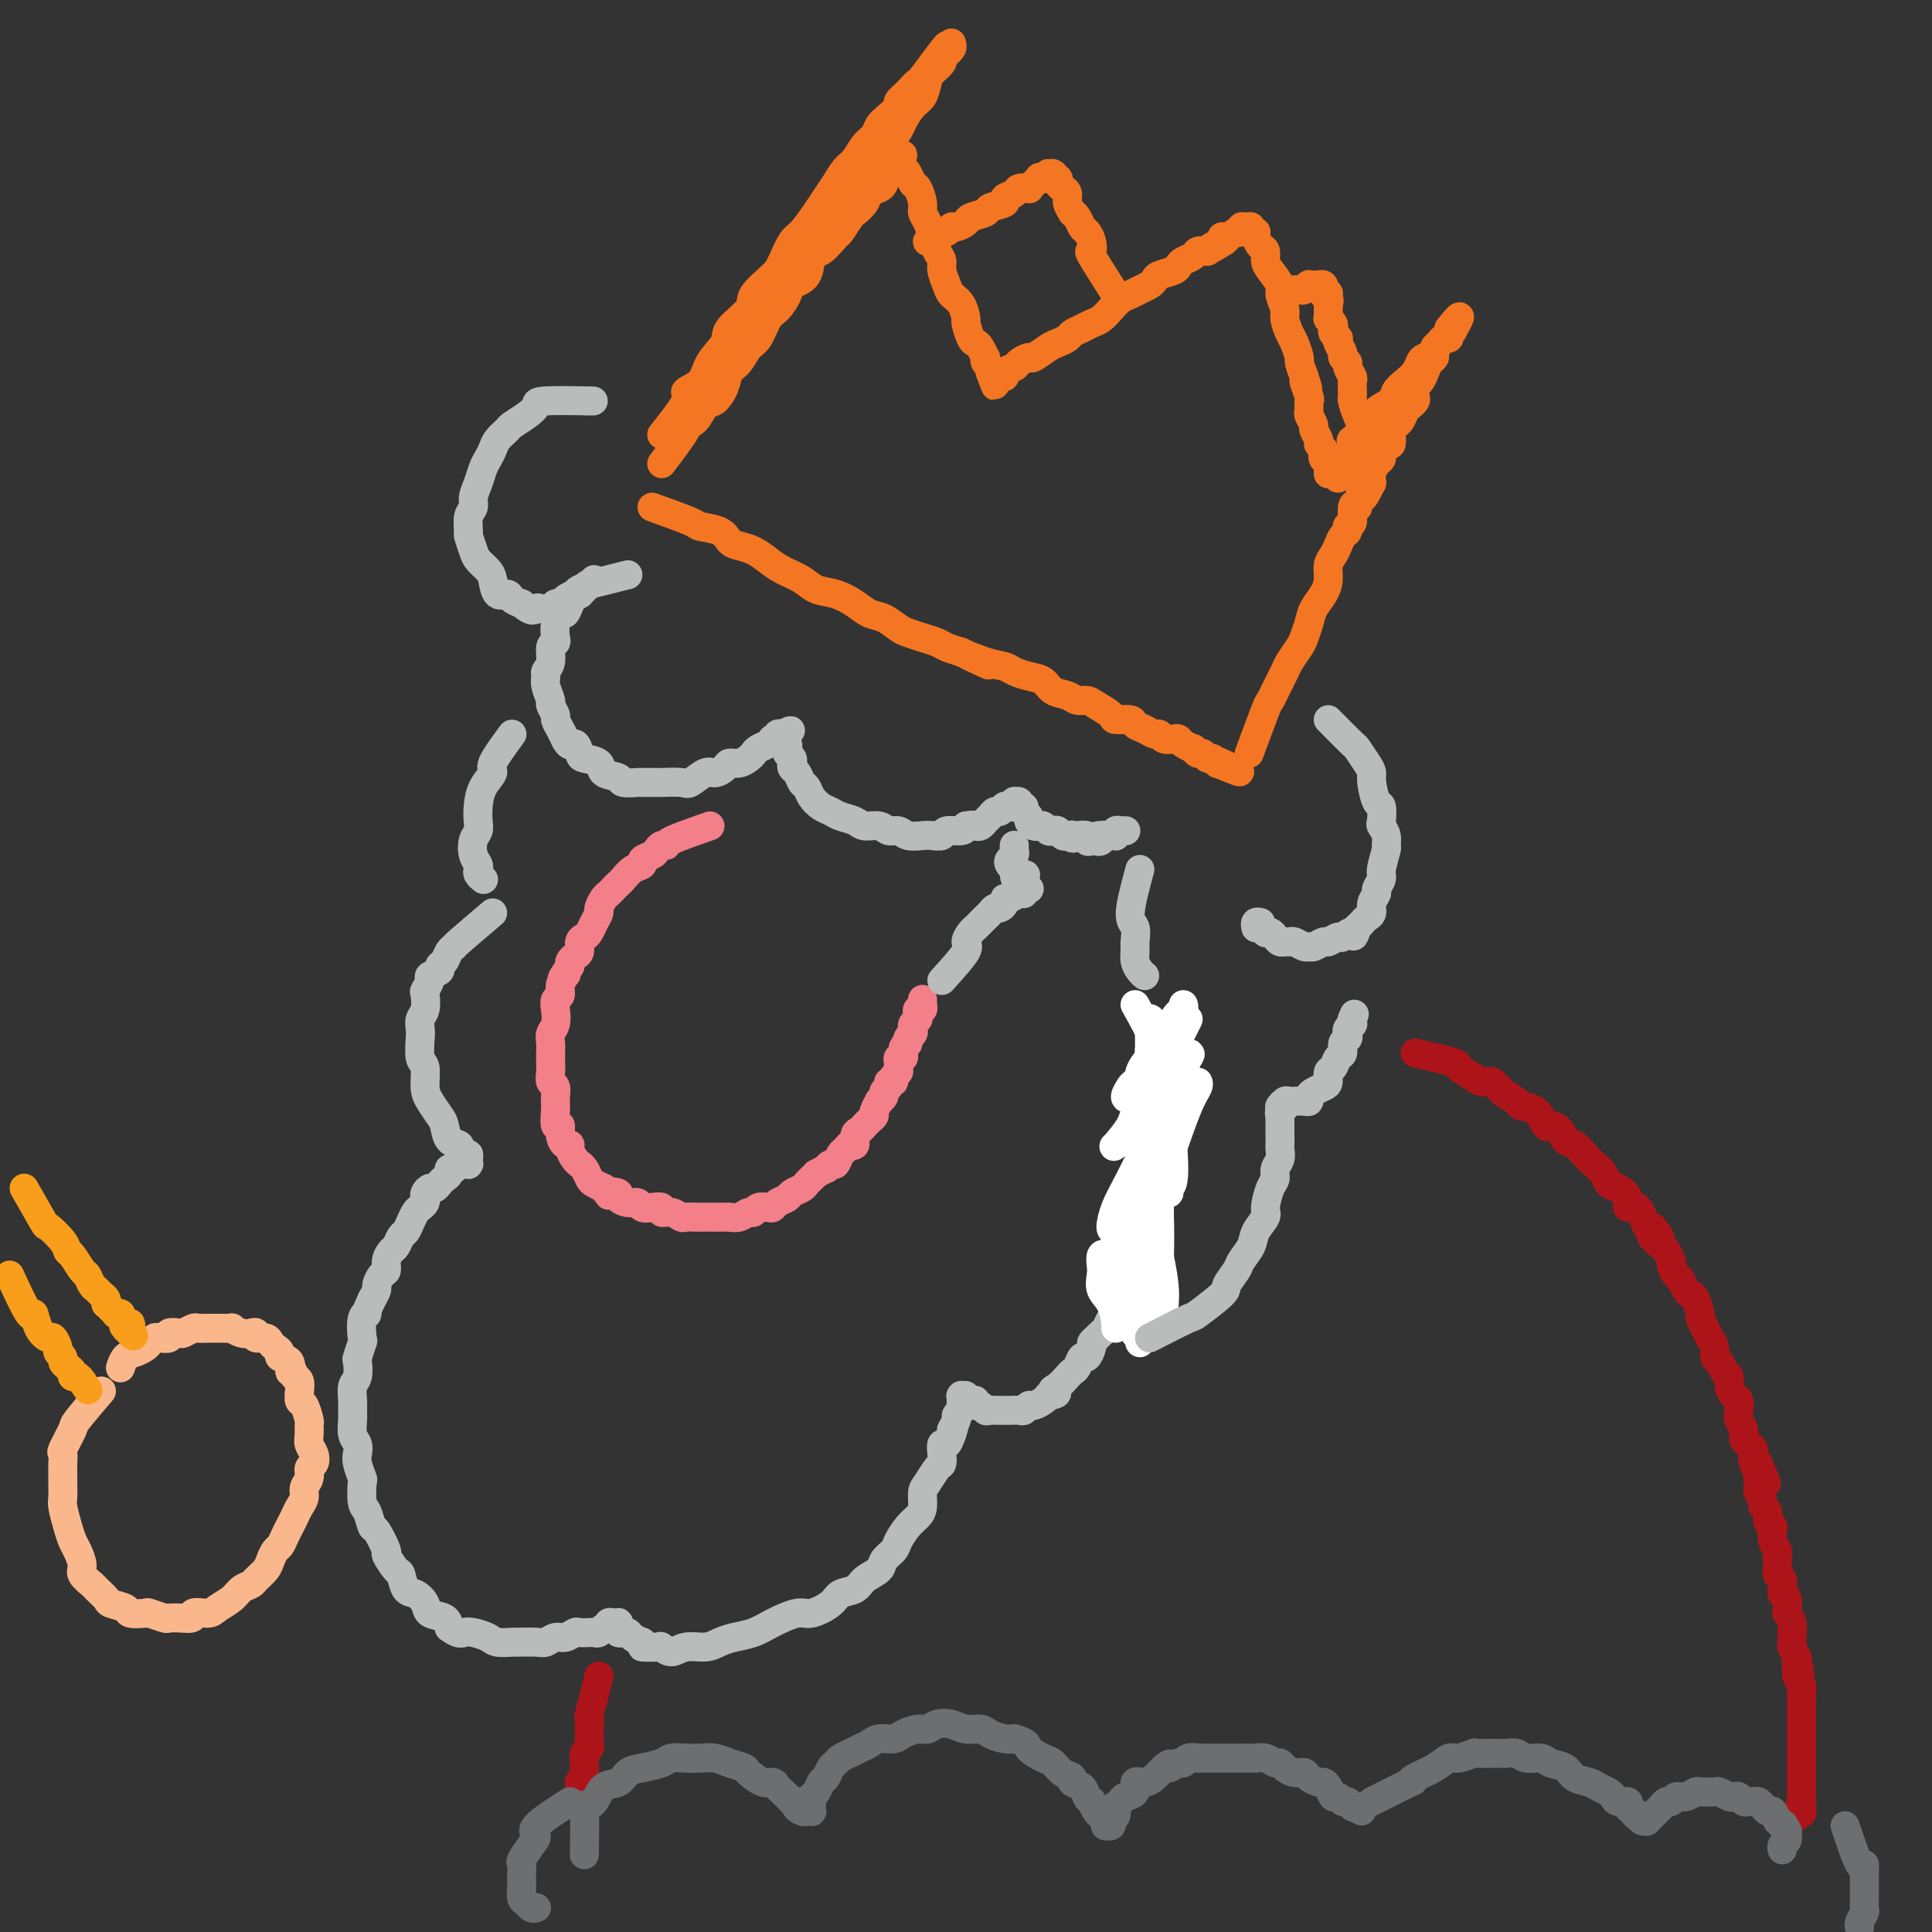 <svg viewBox='0 0 400 400' version='1.1' xmlns='http://www.w3.org/2000/svg' xmlns:xlink='http://www.w3.org/1999/xlink'><rect x="0" y="0" width="400" height="400" fill="#333333" stroke="none"/><g fill='none' stroke='rgb(186,187,187)' stroke-width='6' stroke-linecap='round' stroke-linejoin='round'><path d='M130,119c-3.435,0.871 -6.871,1.741 -8,2c-1.129,0.259 0.048,-0.095 0,0c-0.048,0.095 -1.322,0.637 -2,1c-0.678,0.363 -0.760,0.547 -1,1c-0.240,0.453 -0.639,1.175 -1,2c-0.361,0.825 -0.684,1.751 -1,2c-0.316,0.249 -0.625,-0.181 -1,0c-0.375,0.181 -0.818,0.972 -1,2c-0.182,1.028 -0.105,2.293 0,3c0.105,0.707 0.239,0.857 0,1c-0.239,0.143 -0.850,0.277 -1,1c-0.150,0.723 0.160,2.033 0,3c-0.160,0.967 -0.790,1.592 -1,2c-0.210,0.408 0.000,0.600 0,1c-0.000,0.400 -0.211,1.009 0,2c0.211,0.991 0.844,2.362 1,3c0.156,0.638 -0.165,0.541 0,1c0.165,0.459 0.818,1.474 1,2c0.182,0.526 -0.105,0.565 0,1c0.105,0.435 0.601,1.267 1,2c0.399,0.733 0.699,1.366 1,2'/><path d='M117,153c1.015,2.130 1.551,0.956 2,1c0.449,0.044 0.811,1.307 1,2c0.189,0.693 0.205,0.816 1,1c0.795,0.184 2.368,0.427 3,1c0.632,0.573 0.324,1.474 1,2c0.676,0.526 2.336,0.677 3,1c0.664,0.323 0.332,0.819 1,1c0.668,0.181 2.336,0.048 3,0c0.664,-0.048 0.323,-0.011 1,0c0.677,0.011 2.373,-0.005 3,0c0.627,0.005 0.184,0.030 1,0c0.816,-0.030 2.891,-0.116 4,0c1.109,0.116 1.252,0.433 2,0c0.748,-0.433 2.101,-1.618 3,-2c0.899,-0.382 1.344,0.038 2,0c0.656,-0.038 1.524,-0.535 2,-1c0.476,-0.465 0.560,-0.898 1,-1c0.440,-0.102 1.235,0.128 2,0c0.765,-0.128 1.501,-0.612 2,-1c0.499,-0.388 0.761,-0.678 1,-1c0.239,-0.322 0.455,-0.675 1,-1c0.545,-0.325 1.418,-0.622 2,-1c0.582,-0.378 0.873,-0.837 1,-1c0.127,-0.163 0.090,-0.030 0,0c-0.090,0.030 -0.234,-0.045 0,0c0.234,0.045 0.847,0.208 1,0c0.153,-0.208 -0.155,-0.788 0,-1c0.155,-0.212 0.774,-0.057 1,0c0.226,0.057 0.061,0.015 0,0c-0.061,-0.015 -0.017,-0.004 0,0c0.017,0.004 0.009,0.002 0,0'/><path d='M162,152c3.249,-1.531 0.871,-0.357 0,0c-0.871,0.357 -0.234,-0.101 0,0c0.234,0.101 0.066,0.762 0,1c-0.066,0.238 -0.032,0.053 0,0c0.032,-0.053 0.060,0.027 0,0c-0.060,-0.027 -0.209,-0.162 0,0c0.209,0.162 0.774,0.621 1,1c0.226,0.379 0.112,0.679 0,1c-0.112,0.321 -0.223,0.662 0,1c0.223,0.338 0.781,0.672 1,1c0.219,0.328 0.100,0.650 0,1c-0.100,0.350 -0.182,0.726 0,1c0.182,0.274 0.629,0.444 1,1c0.371,0.556 0.666,1.497 1,2c0.334,0.503 0.707,0.569 1,1c0.293,0.431 0.505,1.229 1,2c0.495,0.771 1.272,1.517 2,2c0.728,0.483 1.406,0.703 2,1c0.594,0.297 1.104,0.672 2,1c0.896,0.328 2.180,0.609 3,1c0.820,0.391 1.177,0.893 2,1c0.823,0.107 2.111,-0.182 3,0c0.889,0.182 1.378,0.833 2,1c0.622,0.167 1.375,-0.150 2,0c0.625,0.150 1.121,0.768 2,1c0.879,0.232 2.141,0.077 3,0c0.859,-0.077 1.316,-0.076 2,0c0.684,0.076 1.596,0.227 2,0c0.404,-0.227 0.301,-0.830 1,-1c0.699,-0.170 2.200,0.094 3,0c0.800,-0.094 0.900,-0.547 1,-1'/><path d='M200,171c1.797,-0.323 1.791,-0.129 2,0c0.209,0.129 0.633,0.193 1,0c0.367,-0.193 0.677,-0.644 1,-1c0.323,-0.356 0.660,-0.617 1,-1c0.340,-0.383 0.682,-0.887 1,-1c0.318,-0.113 0.611,0.167 1,0c0.389,-0.167 0.875,-0.781 1,-1c0.125,-0.219 -0.110,-0.045 0,0c0.110,0.045 0.564,-0.040 1,0c0.436,0.040 0.853,0.206 1,0c0.147,-0.206 0.025,-0.783 0,-1c-0.025,-0.217 0.046,-0.072 0,0c-0.046,0.072 -0.210,0.072 0,0c0.210,-0.072 0.792,-0.216 1,0c0.208,0.216 0.041,0.793 0,1c-0.041,0.207 0.046,0.044 0,0c-0.046,-0.044 -0.223,0.029 0,0c0.223,-0.029 0.847,-0.162 1,0c0.153,0.162 -0.166,0.618 0,1c0.166,0.382 0.818,0.690 1,1c0.182,0.310 -0.106,0.623 0,1c0.106,0.377 0.606,0.819 1,1c0.394,0.181 0.683,0.100 1,0c0.317,-0.100 0.662,-0.219 1,0c0.338,0.219 0.668,0.777 1,1c0.332,0.223 0.666,0.111 1,0c0.334,-0.111 0.667,-0.222 1,0c0.333,0.222 0.667,0.778 1,1c0.333,0.222 0.667,0.111 1,0'/><path d='M221,173c1.781,1.084 1.233,0.294 1,0c-0.233,-0.294 -0.151,-0.092 0,0c0.151,0.092 0.370,0.072 1,0c0.630,-0.072 1.670,-0.198 2,0c0.330,0.198 -0.051,0.719 0,1c0.051,0.281 0.534,0.320 1,0c0.466,-0.320 0.913,-1.000 1,-1c0.087,-0.000 -0.188,0.679 0,1c0.188,0.321 0.838,0.282 1,0c0.162,-0.282 -0.163,-0.808 0,-1c0.163,-0.192 0.814,-0.052 1,0c0.186,0.052 -0.094,0.015 0,0c0.094,-0.015 0.560,-0.008 1,0c0.440,0.008 0.854,0.016 1,0c0.146,-0.016 0.025,-0.057 0,0c-0.025,0.057 0.045,0.211 0,0c-0.045,-0.211 -0.204,-0.789 0,-1c0.204,-0.211 0.773,-0.057 1,0c0.227,0.057 0.113,0.015 0,0c-0.113,-0.015 -0.226,-0.004 0,0c0.226,0.004 0.792,0.001 1,0c0.208,-0.001 0.060,-0.000 0,0c-0.060,0.000 -0.030,0.000 0,0'/></g>
<g fill='none' stroke='rgb(243,127,137)' stroke-width='6' stroke-linecap='round' stroke-linejoin='round'><path d='M147,171c-3.291,1.148 -6.582,2.297 -8,3c-1.418,0.703 -0.962,0.962 -1,1c-0.038,0.038 -0.569,-0.144 -1,0c-0.431,0.144 -0.762,0.615 -1,1c-0.238,0.385 -0.382,0.684 -1,1c-0.618,0.316 -1.710,0.648 -2,1c-0.290,0.352 0.221,0.724 0,1c-0.221,0.276 -1.172,0.455 -2,1c-0.828,0.545 -1.531,1.454 -2,2c-0.469,0.546 -0.704,0.728 -1,1c-0.296,0.272 -0.653,0.636 -1,1c-0.347,0.364 -0.684,0.730 -1,1c-0.316,0.270 -0.609,0.443 -1,1c-0.391,0.557 -0.878,1.497 -1,2c-0.122,0.503 0.121,0.567 0,1c-0.121,0.433 -0.606,1.233 -1,2c-0.394,0.767 -0.697,1.501 -1,2c-0.303,0.499 -0.607,0.764 -1,1c-0.393,0.236 -0.876,0.445 -1,1c-0.124,0.555 0.111,1.458 0,2c-0.111,0.542 -0.568,0.723 -1,1c-0.432,0.277 -0.838,0.651 -1,1c-0.162,0.349 -0.081,0.675 0,1'/><path d='M118,200c-2.564,3.881 -1.475,2.583 -1,2c0.475,-0.583 0.337,-0.453 0,0c-0.337,0.453 -0.874,1.227 -1,2c-0.126,0.773 0.159,1.544 0,2c-0.159,0.456 -0.760,0.597 -1,1c-0.240,0.403 -0.117,1.067 0,2c0.117,0.933 0.227,2.134 0,3c-0.227,0.866 -0.793,1.397 -1,2c-0.207,0.603 -0.055,1.277 0,2c0.055,0.723 0.014,1.493 0,2c-0.014,0.507 0.000,0.751 0,1c-0.000,0.249 -0.014,0.504 0,1c0.014,0.496 0.056,1.232 0,2c-0.056,0.768 -0.211,1.569 0,2c0.211,0.431 0.788,0.491 1,1c0.212,0.509 0.061,1.466 0,2c-0.061,0.534 -0.031,0.646 0,1c0.031,0.354 0.064,0.950 0,2c-0.064,1.050 -0.223,2.554 0,3c0.223,0.446 0.830,-0.166 1,0c0.170,0.166 -0.095,1.109 0,2c0.095,0.891 0.551,1.731 1,2c0.449,0.269 0.890,-0.034 1,0c0.110,0.034 -0.111,0.403 0,1c0.111,0.597 0.555,1.421 1,2c0.445,0.579 0.892,0.915 1,1c0.108,0.085 -0.123,-0.079 0,0c0.123,0.079 0.600,0.403 1,1c0.400,0.597 0.723,1.469 1,2c0.277,0.531 0.508,0.723 1,1c0.492,0.277 1.246,0.638 2,1'/><path d='M125,246c1.646,2.249 0.759,1.372 1,1c0.241,-0.372 1.608,-0.240 2,0c0.392,0.240 -0.191,0.586 0,1c0.191,0.414 1.155,0.894 2,1c0.845,0.106 1.570,-0.164 2,0c0.430,0.164 0.566,0.761 1,1c0.434,0.239 1.167,0.120 2,0c0.833,-0.120 1.767,-0.243 2,0c0.233,0.243 -0.233,0.850 0,1c0.233,0.150 1.165,-0.156 2,0c0.835,0.156 1.572,0.774 2,1c0.428,0.226 0.547,0.061 1,0c0.453,-0.061 1.238,-0.016 2,0c0.762,0.016 1.499,0.004 2,0c0.501,-0.004 0.767,0.000 1,0c0.233,-0.000 0.433,-0.004 1,0c0.567,0.004 1.500,0.016 2,0c0.500,-0.016 0.567,-0.061 1,0c0.433,0.061 1.233,0.226 2,0c0.767,-0.226 1.501,-0.844 2,-1c0.499,-0.156 0.763,0.151 1,0c0.237,-0.151 0.449,-0.762 1,-1c0.551,-0.238 1.442,-0.105 2,0c0.558,0.105 0.783,0.183 1,0c0.217,-0.183 0.425,-0.626 1,-1c0.575,-0.374 1.516,-0.677 2,-1c0.484,-0.323 0.511,-0.664 1,-1c0.489,-0.336 1.440,-0.667 2,-1c0.560,-0.333 0.728,-0.666 1,-1c0.272,-0.334 0.649,-0.667 1,-1c0.351,-0.333 0.675,-0.667 1,-1'/><path d='M169,243c2.880,-1.550 2.081,-0.926 2,-1c-0.081,-0.074 0.555,-0.847 1,-1c0.445,-0.153 0.698,0.315 1,0c0.302,-0.315 0.655,-1.412 1,-2c0.345,-0.588 0.684,-0.668 1,-1c0.316,-0.332 0.610,-0.915 1,-1c0.390,-0.085 0.878,0.328 1,0c0.122,-0.328 -0.121,-1.398 0,-2c0.121,-0.602 0.606,-0.737 1,-1c0.394,-0.263 0.698,-0.652 1,-1c0.302,-0.348 0.602,-0.653 1,-1c0.398,-0.347 0.895,-0.737 1,-1c0.105,-0.263 -0.183,-0.399 0,-1c0.183,-0.601 0.838,-1.666 1,-2c0.162,-0.334 -0.168,0.064 0,0c0.168,-0.064 0.834,-0.591 1,-1c0.166,-0.409 -0.167,-0.701 0,-1c0.167,-0.299 0.833,-0.605 1,-1c0.167,-0.395 -0.166,-0.879 0,-1c0.166,-0.121 0.829,0.123 1,0c0.171,-0.123 -0.151,-0.611 0,-1c0.151,-0.389 0.776,-0.678 1,-1c0.224,-0.322 0.046,-0.678 0,-1c-0.046,-0.322 0.040,-0.612 0,-1c-0.040,-0.388 -0.207,-0.875 0,-1c0.207,-0.125 0.787,0.111 1,0c0.213,-0.111 0.057,-0.568 0,-1c-0.057,-0.432 -0.016,-0.838 0,-1c0.016,-0.162 0.008,-0.081 0,0'/><path d='M187,217c1.311,-2.487 1.087,-1.205 1,-1c-0.087,0.205 -0.037,-0.666 0,-1c0.037,-0.334 0.061,-0.131 0,0c-0.061,0.131 -0.209,0.189 0,0c0.209,-0.189 0.774,-0.625 1,-1c0.226,-0.375 0.113,-0.688 0,-1c-0.113,-0.312 -0.226,-0.622 0,-1c0.226,-0.378 0.792,-0.823 1,-1c0.208,-0.177 0.060,-0.085 0,0c-0.060,0.085 -0.030,0.163 0,0c0.030,-0.163 0.061,-0.566 0,-1c-0.061,-0.434 -0.212,-0.900 0,-1c0.212,-0.100 0.789,0.166 1,0c0.211,-0.166 0.057,-0.762 0,-1c-0.057,-0.238 -0.015,-0.116 0,0c0.015,0.116 0.004,0.227 0,0c-0.004,-0.227 -0.001,-0.793 0,-1c0.001,-0.207 0.000,-0.056 0,0c-0.000,0.056 -0.000,0.016 0,0c0.000,-0.016 0.000,-0.008 0,0'/></g>
<g fill='none' stroke='rgb(186,187,187)' stroke-width='6' stroke-linecap='round' stroke-linejoin='round'><path d='M102,189c-2.870,2.438 -5.740,4.877 -7,6c-1.260,1.123 -0.910,0.931 -1,1c-0.090,0.069 -0.620,0.400 -1,1c-0.380,0.600 -0.608,1.469 -1,2c-0.392,0.531 -0.946,0.724 -1,1c-0.054,0.276 0.392,0.635 0,1c-0.392,0.365 -1.621,0.734 -2,1c-0.379,0.266 0.091,0.427 0,1c-0.091,0.573 -0.742,1.558 -1,2c-0.258,0.442 -0.121,0.343 0,1c0.121,0.657 0.228,2.071 0,3c-0.228,0.929 -0.789,1.374 -1,2c-0.211,0.626 -0.071,1.434 0,2c0.071,0.566 0.074,0.888 0,2c-0.074,1.112 -0.223,3.012 0,4c0.223,0.988 0.820,1.064 1,2c0.180,0.936 -0.055,2.730 0,4c0.055,1.270 0.400,2.014 1,3c0.600,0.986 1.453,2.215 2,3c0.547,0.785 0.786,1.128 1,2c0.214,0.872 0.404,2.273 1,3c0.596,0.727 1.599,0.779 2,1c0.401,0.221 0.201,0.610 0,1'/><path d='M95,238c1.536,2.173 1.875,1.104 2,1c0.125,-0.104 0.034,0.757 0,1c-0.034,0.243 -0.012,-0.131 0,0c0.012,0.131 0.014,0.766 0,1c-0.014,0.234 -0.045,0.067 0,0c0.045,-0.067 0.166,-0.033 0,0c-0.166,0.033 -0.618,0.064 -1,0c-0.382,-0.064 -0.694,-0.224 -1,0c-0.306,0.224 -0.607,0.833 -1,1c-0.393,0.167 -0.879,-0.109 -1,0c-0.121,0.109 0.122,0.603 0,1c-0.122,0.397 -0.611,0.698 -1,1c-0.389,0.302 -0.679,0.606 -1,1c-0.321,0.394 -0.674,0.879 -1,1c-0.326,0.121 -0.626,-0.122 -1,0c-0.374,0.122 -0.821,0.609 -1,1c-0.179,0.391 -0.089,0.685 0,1c0.089,0.315 0.179,0.652 0,1c-0.179,0.348 -0.625,0.708 -1,1c-0.375,0.292 -0.678,0.516 -1,1c-0.322,0.484 -0.663,1.228 -1,2c-0.337,0.772 -0.669,1.571 -1,2c-0.331,0.429 -0.662,0.486 -1,1c-0.338,0.514 -0.682,1.485 -1,2c-0.318,0.515 -0.611,0.576 -1,1c-0.389,0.424 -0.874,1.212 -1,2c-0.126,0.788 0.107,1.576 0,2c-0.107,0.424 -0.554,0.485 -1,1c-0.446,0.515 -0.889,1.485 -1,2c-0.111,0.515 0.111,0.576 0,1c-0.111,0.424 -0.556,1.212 -1,2'/><path d='M77,269c-1.869,3.932 -1.040,3.261 -1,3c0.040,-0.261 -0.707,-0.111 -1,1c-0.293,1.111 -0.130,3.183 0,4c0.130,0.817 0.227,0.378 0,1c-0.227,0.622 -0.779,2.306 -1,3c-0.221,0.694 -0.112,0.399 0,1c0.112,0.601 0.226,2.099 0,3c-0.226,0.901 -0.794,1.204 -1,2c-0.206,0.796 -0.052,2.086 0,3c0.052,0.914 0.000,1.453 0,2c-0.000,0.547 0.052,1.104 0,2c-0.052,0.896 -0.206,2.132 0,3c0.206,0.868 0.773,1.367 1,2c0.227,0.633 0.112,1.399 0,2c-0.112,0.601 -0.223,1.037 0,2c0.223,0.963 0.781,2.451 1,3c0.219,0.549 0.099,0.157 0,1c-0.099,0.843 -0.176,2.920 0,4c0.176,1.080 0.606,1.162 1,2c0.394,0.838 0.753,2.432 1,3c0.247,0.568 0.381,0.111 1,1c0.619,0.889 1.723,3.125 2,4c0.277,0.875 -0.274,0.391 0,1c0.274,0.609 1.373,2.313 2,3c0.627,0.687 0.782,0.359 1,1c0.218,0.641 0.500,2.251 1,3c0.500,0.749 1.220,0.637 2,1c0.780,0.363 1.622,1.200 2,2c0.378,0.800 0.294,1.561 1,2c0.706,0.439 2.202,0.554 3,1c0.798,0.446 0.899,1.223 1,2'/><path d='M93,337c1.994,1.476 2.479,1.166 3,1c0.521,-0.166 1.078,-0.188 2,0c0.922,0.188 2.208,0.586 3,1c0.792,0.414 1.090,0.844 2,1c0.910,0.156 2.432,0.038 3,0c0.568,-0.038 0.182,0.005 1,0c0.818,-0.005 2.839,-0.058 4,0c1.161,0.058 1.462,0.226 2,0c0.538,-0.226 1.314,-0.845 2,-1c0.686,-0.155 1.283,0.154 2,0c0.717,-0.154 1.554,-0.772 2,-1c0.446,-0.228 0.500,-0.065 1,0c0.500,0.065 1.444,0.033 2,0c0.556,-0.033 0.722,-0.065 1,0c0.278,0.065 0.667,0.228 1,0c0.333,-0.228 0.611,-0.846 1,-1c0.389,-0.154 0.888,0.155 1,0c0.112,-0.155 -0.162,-0.773 0,-1c0.162,-0.227 0.761,-0.061 1,0c0.239,0.061 0.117,0.019 0,0c-0.117,-0.019 -0.228,-0.016 0,0c0.228,0.016 0.796,0.043 1,0c0.204,-0.043 0.044,-0.156 0,0c-0.044,0.156 0.029,0.581 0,1c-0.029,0.419 -0.160,0.833 0,1c0.160,0.167 0.610,0.086 1,0c0.390,-0.086 0.720,-0.177 1,0c0.280,0.177 0.508,0.622 1,1c0.492,0.378 1.246,0.689 2,1'/><path d='M133,340c0.601,0.840 -0.395,0.939 0,1c0.395,0.061 2.181,0.084 3,0c0.819,-0.084 0.670,-0.274 1,0c0.330,0.274 1.140,1.013 2,1c0.860,-0.013 1.770,-0.776 3,-1c1.230,-0.224 2.781,0.092 4,0c1.219,-0.092 2.105,-0.593 3,-1c0.895,-0.407 1.799,-0.720 3,-1c1.201,-0.280 2.700,-0.525 4,-1c1.300,-0.475 2.402,-1.178 4,-2c1.598,-0.822 3.692,-1.764 5,-2c1.308,-0.236 1.830,0.232 3,0c1.170,-0.232 2.990,-1.164 4,-2c1.010,-0.836 1.211,-1.575 2,-2c0.789,-0.425 2.166,-0.537 3,-1c0.834,-0.463 1.126,-1.278 2,-2c0.874,-0.722 2.331,-1.352 3,-2c0.669,-0.648 0.550,-1.315 1,-2c0.450,-0.685 1.469,-1.390 2,-2c0.531,-0.610 0.572,-1.126 1,-2c0.428,-0.874 1.241,-2.106 2,-3c0.759,-0.894 1.464,-1.452 2,-2c0.536,-0.548 0.904,-1.088 1,-2c0.096,-0.912 -0.079,-2.197 0,-3c0.079,-0.803 0.413,-1.123 1,-2c0.587,-0.877 1.428,-2.310 2,-3c0.572,-0.690 0.874,-0.635 1,-1c0.126,-0.365 0.075,-1.149 0,-2c-0.075,-0.851 -0.174,-1.767 0,-2c0.174,-0.233 0.621,0.219 1,0c0.379,-0.219 0.689,-1.110 1,-2'/><path d='M197,297c1.018,-2.748 0.062,-1.117 0,-1c-0.062,0.117 0.768,-1.279 1,-2c0.232,-0.721 -0.134,-0.768 0,-1c0.134,-0.232 0.768,-0.651 1,-1c0.232,-0.349 0.062,-0.628 0,-1c-0.062,-0.372 -0.017,-0.835 0,-1c0.017,-0.165 0.005,-0.030 0,0c-0.005,0.030 -0.002,-0.044 0,0c0.002,0.044 0.004,0.207 0,0c-0.004,-0.207 -0.015,-0.784 0,-1c0.015,-0.216 0.057,-0.072 0,0c-0.057,0.072 -0.212,0.072 0,0c0.212,-0.072 0.792,-0.215 1,0c0.208,0.215 0.046,0.789 0,1c-0.046,0.211 0.025,0.061 0,0c-0.025,-0.061 -0.148,-0.031 0,0c0.148,0.031 0.565,0.065 1,0c0.435,-0.065 0.889,-0.228 1,0c0.111,0.228 -0.121,0.846 0,1c0.121,0.154 0.596,-0.155 1,0c0.404,0.155 0.737,0.774 1,1c0.263,0.226 0.455,0.060 1,0c0.545,-0.060 1.441,-0.015 2,0c0.559,0.015 0.780,0.000 1,0c0.220,-0.000 0.439,0.015 1,0c0.561,-0.015 1.463,-0.059 2,0c0.537,0.059 0.707,0.223 1,0c0.293,-0.223 0.707,-0.833 1,-1c0.293,-0.167 0.463,0.109 1,0c0.537,-0.109 1.439,-0.603 2,-1c0.561,-0.397 0.780,-0.699 1,-1'/><path d='M217,289c2.979,-0.504 1.428,-0.764 1,-1c-0.428,-0.236 0.267,-0.450 1,-1c0.733,-0.550 1.506,-1.438 2,-2c0.494,-0.562 0.711,-0.798 1,-1c0.289,-0.202 0.651,-0.369 1,-1c0.349,-0.631 0.685,-1.727 1,-2c0.315,-0.273 0.609,0.277 1,0c0.391,-0.277 0.878,-1.383 1,-2c0.122,-0.617 -0.122,-0.746 0,-1c0.122,-0.254 0.611,-0.631 1,-1c0.389,-0.369 0.678,-0.728 1,-1c0.322,-0.272 0.678,-0.458 1,-1c0.322,-0.542 0.611,-1.440 1,-2c0.389,-0.560 0.877,-0.783 1,-1c0.123,-0.217 -0.121,-0.429 0,-1c0.121,-0.571 0.606,-1.500 1,-2c0.394,-0.500 0.697,-0.571 1,-1c0.303,-0.429 0.606,-1.217 1,-2c0.394,-0.783 0.880,-1.562 1,-2c0.120,-0.438 -0.126,-0.535 0,-1c0.126,-0.465 0.625,-1.297 1,-2c0.375,-0.703 0.626,-1.275 1,-2c0.374,-0.725 0.871,-1.601 1,-2c0.129,-0.399 -0.109,-0.320 0,-1c0.109,-0.680 0.565,-2.118 1,-3c0.435,-0.882 0.849,-1.209 1,-2c0.151,-0.791 0.041,-2.047 0,-3c-0.041,-0.953 -0.011,-1.603 0,-2c0.011,-0.397 0.003,-0.542 0,-1c-0.003,-0.458 -0.002,-1.229 0,-2'/><path d='M240,243c0.928,-3.915 0.249,-2.204 0,-2c-0.249,0.204 -0.067,-1.100 0,-2c0.067,-0.900 0.018,-1.397 0,-2c-0.018,-0.603 -0.005,-1.313 0,-2c0.005,-0.687 0.001,-1.353 0,-2c-0.001,-0.647 -0.001,-1.277 0,-2c0.001,-0.723 0.001,-1.541 0,-2c-0.001,-0.459 -0.004,-0.559 0,-1c0.004,-0.441 0.015,-1.222 0,-2c-0.015,-0.778 -0.056,-1.553 0,-2c0.056,-0.447 0.207,-0.568 0,-1c-0.207,-0.432 -0.774,-1.177 -1,-2c-0.226,-0.823 -0.113,-1.726 0,-2c0.113,-0.274 0.226,0.080 0,0c-0.226,-0.080 -0.793,-0.596 -1,-1c-0.207,-0.404 -0.056,-0.697 0,-1c0.056,-0.303 0.015,-0.617 0,-1c-0.015,-0.383 -0.004,-0.835 0,-1c0.004,-0.165 0.001,-0.044 0,0c-0.001,0.044 -0.000,0.012 0,0c0.000,-0.012 0.000,-0.003 0,0c-0.000,0.003 -0.000,0.001 0,0c0.000,-0.001 0.000,-0.000 0,0c-0.000,0.000 -0.000,0.000 0,0c0.000,-0.000 0.000,-0.000 0,0'/><path d='M236,180c-0.959,3.542 -1.918,7.084 -2,9c-0.082,1.916 0.713,2.204 1,3c0.287,0.796 0.067,2.098 0,3c-0.067,0.902 0.021,1.405 0,2c-0.021,0.595 -0.150,1.283 0,2c0.150,0.717 0.579,1.462 1,2c0.421,0.538 0.835,0.868 1,1c0.165,0.132 0.083,0.066 0,0'/><path d='M106,152c-1.743,2.373 -3.487,4.747 -4,6c-0.513,1.253 0.203,1.386 0,2c-0.203,0.614 -1.326,1.711 -2,3c-0.674,1.289 -0.900,2.772 -1,4c-0.100,1.228 -0.076,2.203 0,3c0.076,0.797 0.203,1.418 0,2c-0.203,0.582 -0.735,1.125 -1,2c-0.265,0.875 -0.264,2.080 0,3c0.264,0.920 0.789,1.553 1,2c0.211,0.447 0.108,0.707 0,1c-0.108,0.293 -0.221,0.617 0,1c0.221,0.383 0.778,0.824 1,1c0.222,0.176 0.111,0.088 0,0'/><path d='M195,203c2.137,-2.364 4.274,-4.727 5,-6c0.726,-1.273 0.040,-1.454 0,-2c-0.040,-0.546 0.567,-1.455 1,-2c0.433,-0.545 0.694,-0.724 1,-1c0.306,-0.276 0.659,-0.648 1,-1c0.341,-0.352 0.670,-0.686 1,-1c0.330,-0.314 0.662,-0.610 1,-1c0.338,-0.390 0.681,-0.874 1,-1c0.319,-0.126 0.614,0.106 1,0c0.386,-0.106 0.864,-0.549 1,-1c0.136,-0.451 -0.070,-0.909 0,-1c0.070,-0.091 0.415,0.186 1,0c0.585,-0.186 1.411,-0.834 2,-1c0.589,-0.166 0.943,0.152 1,0c0.057,-0.152 -0.181,-0.773 0,-1c0.181,-0.227 0.781,-0.061 1,0c0.219,0.061 0.059,0.016 0,0c-0.059,-0.016 -0.015,-0.004 0,0c0.015,0.004 0.000,0.001 0,0c-0.000,-0.001 0.014,0.001 0,0c-0.014,-0.001 -0.056,-0.004 0,0c0.056,0.004 0.208,0.015 0,0c-0.208,-0.015 -0.777,-0.056 -1,0c-0.223,0.056 -0.098,0.207 0,0c0.098,-0.207 0.171,-0.774 0,-1c-0.171,-0.226 -0.585,-0.113 -1,0'/><path d='M211,183c2.535,-3.277 0.872,-1.470 0,-1c-0.872,0.470 -0.953,-0.399 -1,-1c-0.047,-0.601 -0.061,-0.935 0,-1c0.061,-0.065 0.199,0.137 0,0c-0.199,-0.137 -0.733,-0.615 -1,-1c-0.267,-0.385 -0.268,-0.678 0,-1c0.268,-0.322 0.804,-0.674 1,-1c0.196,-0.326 0.053,-0.626 0,-1c-0.053,-0.374 -0.015,-0.821 0,-1c0.015,-0.179 0.008,-0.089 0,0'/></g>
<g fill='none' stroke='rgb(244,118,35)' stroke-width='6' stroke-linecap='round' stroke-linejoin='round'><path d='M135,105c3.263,1.171 6.526,2.341 8,3c1.474,0.659 1.160,0.806 2,1c0.840,0.194 2.833,0.436 4,1c1.167,0.564 1.508,1.449 2,2c0.492,0.551 1.136,0.766 2,1c0.864,0.234 1.949,0.486 3,1c1.051,0.514 2.069,1.289 3,2c0.931,0.711 1.775,1.359 3,2c1.225,0.641 2.831,1.275 4,2c1.169,0.725 1.901,1.541 3,2c1.099,0.459 2.563,0.560 4,1c1.437,0.440 2.845,1.217 4,2c1.155,0.783 2.055,1.572 3,2c0.945,0.428 1.934,0.496 3,1c1.066,0.504 2.210,1.444 3,2c0.790,0.556 1.225,0.726 2,1c0.775,0.274 1.888,0.651 3,1c1.112,0.349 2.222,0.671 3,1c0.778,0.329 1.222,0.665 2,1c0.778,0.335 1.889,0.667 3,1'/><path d='M199,135c10.231,4.820 3.808,1.869 2,1c-1.808,-0.869 1.000,0.343 3,1c2.000,0.657 3.192,0.757 4,1c0.808,0.243 1.231,0.628 2,1c0.769,0.372 1.882,0.731 3,1c1.118,0.269 2.239,0.450 3,1c0.761,0.550 1.161,1.470 2,2c0.839,0.530 2.117,0.670 3,1c0.883,0.330 1.372,0.849 2,1c0.628,0.151 1.394,-0.065 2,0c0.606,0.065 1.050,0.413 2,1c0.950,0.587 2.404,1.414 3,2c0.596,0.586 0.334,0.932 1,1c0.666,0.068 2.259,-0.140 3,0c0.741,0.140 0.631,0.630 1,1c0.369,0.370 1.216,0.621 2,1c0.784,0.379 1.506,0.885 2,1c0.494,0.115 0.761,-0.163 1,0c0.239,0.163 0.450,0.766 1,1c0.550,0.234 1.439,0.100 2,0c0.561,-0.100 0.794,-0.166 1,0c0.206,0.166 0.384,0.565 1,1c0.616,0.435 1.671,0.905 2,1c0.329,0.095 -0.067,-0.186 0,0c0.067,0.186 0.596,0.838 1,1c0.404,0.162 0.683,-0.167 1,0c0.317,0.167 0.673,0.829 1,1c0.327,0.171 0.624,-0.150 1,0c0.376,0.150 0.832,0.771 1,1c0.168,0.229 0.048,0.065 0,0c-0.048,-0.065 -0.024,-0.033 0,0'/><path d='M252,158c8.488,3.560 3.208,0.958 1,0c-2.208,-0.958 -1.345,-0.274 -1,0c0.345,0.274 0.173,0.137 0,0'/><path d='M137,96c2.161,-2.852 4.322,-5.704 5,-7c0.678,-1.296 -0.127,-1.035 0,-1c0.127,0.035 1.185,-0.154 2,-1c0.815,-0.846 1.387,-2.347 2,-3c0.613,-0.653 1.266,-0.458 2,-1c0.734,-0.542 1.547,-1.820 2,-3c0.453,-1.180 0.544,-2.263 1,-3c0.456,-0.737 1.277,-1.127 2,-2c0.723,-0.873 1.350,-2.229 2,-3c0.650,-0.771 1.324,-0.955 2,-2c0.676,-1.045 1.355,-2.949 2,-4c0.645,-1.051 1.258,-1.249 2,-2c0.742,-0.751 1.615,-2.055 2,-3c0.385,-0.945 0.282,-1.532 1,-2c0.718,-0.468 2.257,-0.816 3,-2c0.743,-1.184 0.689,-3.204 1,-4c0.311,-0.796 0.985,-0.370 2,-1c1.015,-0.630 2.370,-2.318 3,-3c0.630,-0.682 0.535,-0.357 1,-1c0.465,-0.643 1.490,-2.252 2,-3c0.510,-0.748 0.504,-0.634 1,-1c0.496,-0.366 1.492,-1.211 2,-2c0.508,-0.789 0.528,-1.521 1,-2c0.472,-0.479 1.396,-0.706 2,-1c0.604,-0.294 0.887,-0.655 1,-1c0.113,-0.345 0.057,-0.672 0,-1'/><path d='M183,37c7.278,-9.293 2.472,-3.026 1,-1c-1.472,2.026 0.390,-0.189 1,-1c0.610,-0.811 -0.034,-0.217 0,0c0.034,0.217 0.744,0.058 1,0c0.256,-0.058 0.057,-0.014 0,0c-0.057,0.014 0.026,-0.003 0,0c-0.026,0.003 -0.162,0.026 0,0c0.162,-0.026 0.622,-0.103 1,0c0.378,0.103 0.675,0.384 1,1c0.325,0.616 0.679,1.568 1,2c0.321,0.432 0.611,0.345 1,1c0.389,0.655 0.877,2.052 1,3c0.123,0.948 -0.121,1.447 0,2c0.121,0.553 0.606,1.158 1,2c0.394,0.842 0.697,1.920 1,3c0.303,1.080 0.605,2.162 1,3c0.395,0.838 0.883,1.430 1,2c0.117,0.570 -0.136,1.116 0,2c0.136,0.884 0.663,2.104 1,3c0.337,0.896 0.486,1.466 1,2c0.514,0.534 1.395,1.032 2,2c0.605,0.968 0.935,2.405 1,3c0.065,0.595 -0.137,0.349 0,1c0.137,0.651 0.611,2.198 1,3c0.389,0.802 0.692,0.859 1,1c0.308,0.141 0.622,0.366 1,1c0.378,0.634 0.819,1.675 1,2c0.181,0.325 0.100,-0.068 0,0c-0.100,0.068 -0.219,0.595 0,1c0.219,0.405 0.777,0.687 1,1c0.223,0.313 0.112,0.656 0,1'/><path d='M205,77c2.255,5.818 0.393,1.363 0,0c-0.393,-1.363 0.684,0.368 1,1c0.316,0.632 -0.127,0.166 0,0c0.127,-0.166 0.826,-0.034 1,0c0.174,0.034 -0.176,-0.032 0,0c0.176,0.032 0.877,0.162 1,0c0.123,-0.162 -0.334,-0.616 0,-1c0.334,-0.384 1.458,-0.698 2,-1c0.542,-0.302 0.501,-0.592 1,-1c0.499,-0.408 1.538,-0.935 2,-1c0.462,-0.065 0.346,0.334 1,0c0.654,-0.334 2.076,-1.399 3,-2c0.924,-0.601 1.350,-0.739 2,-1c0.650,-0.261 1.525,-0.647 2,-1c0.475,-0.353 0.550,-0.675 1,-1c0.450,-0.325 1.275,-0.654 2,-1c0.725,-0.346 1.349,-0.708 2,-1c0.651,-0.292 1.329,-0.512 2,-1c0.671,-0.488 1.335,-1.244 2,-2c0.665,-0.756 1.330,-1.512 2,-2c0.670,-0.488 1.343,-0.708 2,-1c0.657,-0.292 1.297,-0.656 2,-1c0.703,-0.344 1.470,-0.670 2,-1c0.530,-0.330 0.823,-0.666 1,-1c0.177,-0.334 0.236,-0.667 1,-1c0.764,-0.333 2.231,-0.667 3,-1c0.769,-0.333 0.839,-0.664 1,-1c0.161,-0.336 0.414,-0.678 1,-1c0.586,-0.322 1.504,-0.625 2,-1c0.496,-0.375 0.570,-0.821 1,-1c0.430,-0.179 1.215,-0.089 2,0'/><path d='M250,52c7.065,-4.051 2.226,-1.678 1,-1c-1.226,0.678 1.159,-0.341 2,-1c0.841,-0.659 0.138,-0.960 0,-1c-0.138,-0.040 0.288,0.182 1,0c0.712,-0.182 1.710,-0.766 2,-1c0.290,-0.234 -0.129,-0.116 0,0c0.129,0.116 0.804,0.231 1,0c0.196,-0.231 -0.087,-0.809 0,-1c0.087,-0.191 0.544,0.003 1,0c0.456,-0.003 0.909,-0.204 1,0c0.091,0.204 -0.182,0.813 0,1c0.182,0.187 0.819,-0.049 1,0c0.181,0.049 -0.093,0.382 0,1c0.093,0.618 0.555,1.520 1,2c0.445,0.480 0.875,0.536 1,1c0.125,0.464 -0.053,1.336 0,2c0.053,0.664 0.339,1.121 1,2c0.661,0.879 1.697,2.179 2,3c0.303,0.821 -0.126,1.163 0,2c0.126,0.837 0.808,2.168 1,3c0.192,0.832 -0.107,1.163 0,2c0.107,0.837 0.620,2.180 1,3c0.380,0.820 0.628,1.117 1,2c0.372,0.883 0.869,2.353 1,3c0.131,0.647 -0.106,0.471 0,1c0.106,0.529 0.553,1.765 1,3'/><path d='M270,78c1.641,4.848 0.242,1.469 0,1c-0.242,-0.469 0.671,1.972 1,3c0.329,1.028 0.073,0.641 0,1c-0.073,0.359 0.037,1.462 0,2c-0.037,0.538 -0.221,0.511 0,1c0.221,0.489 0.848,1.493 1,2c0.152,0.507 -0.169,0.517 0,1c0.169,0.483 0.829,1.439 1,2c0.171,0.561 -0.147,0.727 0,1c0.147,0.273 0.757,0.651 1,1c0.243,0.349 0.118,0.667 0,1c-0.118,0.333 -0.228,0.682 0,1c0.228,0.318 0.793,0.607 1,1c0.207,0.393 0.055,0.890 0,1c-0.055,0.110 -0.015,-0.167 0,0c0.015,0.167 0.004,0.777 0,1c-0.004,0.223 -0.001,0.060 0,0c0.001,-0.060 0.000,-0.016 0,0c-0.000,0.016 -0.000,0.005 0,0c0.000,-0.005 0.000,-0.002 0,0'/><path d='M259,155c-0.324,0.874 -0.648,1.748 0,0c0.648,-1.748 2.267,-6.120 3,-8c0.733,-1.880 0.582,-1.270 1,-2c0.418,-0.730 1.407,-2.799 2,-4c0.593,-1.201 0.789,-1.532 1,-2c0.211,-0.468 0.437,-1.073 1,-2c0.563,-0.927 1.464,-2.177 2,-3c0.536,-0.823 0.708,-1.220 1,-2c0.292,-0.780 0.704,-1.942 1,-3c0.296,-1.058 0.474,-2.013 1,-3c0.526,-0.987 1.398,-2.007 2,-3c0.602,-0.993 0.935,-1.957 1,-3c0.065,-1.043 -0.136,-2.163 0,-3c0.136,-0.837 0.610,-1.390 1,-2c0.390,-0.610 0.697,-1.276 1,-2c0.303,-0.724 0.602,-1.507 1,-2c0.398,-0.493 0.895,-0.696 1,-1c0.105,-0.304 -0.182,-0.708 0,-1c0.182,-0.292 0.832,-0.473 1,-1c0.168,-0.527 -0.147,-1.399 0,-2c0.147,-0.601 0.757,-0.931 1,-1c0.243,-0.069 0.117,0.122 0,0c-0.117,-0.122 -0.227,-0.559 0,-1c0.227,-0.441 0.792,-0.888 1,-1c0.208,-0.112 0.059,0.111 0,0c-0.059,-0.111 -0.030,-0.555 0,-1'/><path d='M282,102c3.558,-8.138 0.953,-1.985 0,0c-0.953,1.985 -0.255,-0.200 0,-1c0.255,-0.800 0.068,-0.214 0,0c-0.068,0.214 -0.018,0.057 0,0c0.018,-0.057 0.005,-0.015 0,0c-0.005,0.015 -0.001,0.004 0,0c0.001,-0.004 0.001,-0.002 0,0'/><path d='M285,95c-1.290,-2.997 -2.580,-5.993 -3,-7c-0.420,-1.007 0.031,-0.023 0,0c-0.031,0.023 -0.545,-0.915 -1,-2c-0.455,-1.085 -0.853,-2.317 -1,-3c-0.147,-0.683 -0.043,-0.817 0,-1c0.043,-0.183 0.027,-0.416 0,-1c-0.027,-0.584 -0.064,-1.519 0,-2c0.064,-0.481 0.228,-0.509 0,-1c-0.228,-0.491 -0.849,-1.444 -1,-2c-0.151,-0.556 0.170,-0.713 0,-1c-0.170,-0.287 -0.829,-0.703 -1,-1c-0.171,-0.297 0.147,-0.475 0,-1c-0.147,-0.525 -0.758,-1.398 -1,-2c-0.242,-0.602 -0.117,-0.935 0,-1c0.117,-0.065 0.224,0.136 0,0c-0.224,-0.136 -0.778,-0.610 -1,-1c-0.222,-0.390 -0.112,-0.696 0,-1c0.112,-0.304 0.226,-0.606 0,-1c-0.226,-0.394 -0.793,-0.879 -1,-1c-0.207,-0.121 -0.056,0.122 0,0c0.056,-0.122 0.015,-0.610 0,-1c-0.015,-0.390 -0.004,-0.682 0,-1c0.004,-0.318 0.001,-0.662 0,-1c-0.001,-0.338 -0.001,-0.669 0,-1'/><path d='M275,62c-1.543,-5.046 -0.399,-1.160 0,0c0.399,1.160 0.054,-0.406 0,-1c-0.054,-0.594 0.183,-0.215 0,0c-0.183,0.215 -0.785,0.268 -1,0c-0.215,-0.268 -0.042,-0.856 0,-1c0.042,-0.144 -0.045,0.158 0,0c0.045,-0.158 0.223,-0.774 0,-1c-0.223,-0.226 -0.848,-0.060 -1,0c-0.152,0.060 0.170,0.015 0,0c-0.170,-0.015 -0.833,-0.000 -1,0c-0.167,0.000 0.163,-0.014 0,0c-0.163,0.014 -0.818,0.056 -1,0c-0.182,-0.056 0.109,-0.211 0,0c-0.109,0.211 -0.618,0.789 -1,1c-0.382,0.211 -0.638,0.057 -1,0c-0.362,-0.057 -0.829,-0.015 -1,0c-0.171,0.015 -0.046,0.004 0,0c0.046,-0.004 0.013,-0.001 0,0c-0.013,0.001 -0.007,0.001 0,0'/><path d='M231,61c-2.107,-3.314 -4.214,-6.627 -5,-8c-0.786,-1.373 -0.252,-0.805 0,-1c0.252,-0.195 0.221,-1.153 0,-2c-0.221,-0.847 -0.633,-1.584 -1,-2c-0.367,-0.416 -0.691,-0.509 -1,-1c-0.309,-0.491 -0.604,-1.378 -1,-2c-0.396,-0.622 -0.895,-0.980 -1,-1c-0.105,-0.020 0.183,0.297 0,0c-0.183,-0.297 -0.837,-1.207 -1,-2c-0.163,-0.793 0.166,-1.471 0,-2c-0.166,-0.529 -0.828,-0.911 -1,-1c-0.172,-0.089 0.146,0.116 0,0c-0.146,-0.116 -0.757,-0.553 -1,-1c-0.243,-0.447 -0.116,-0.904 0,-1c0.116,-0.096 0.223,0.171 0,0c-0.223,-0.171 -0.777,-0.779 -1,-1c-0.223,-0.221 -0.115,-0.057 0,0c0.115,0.057 0.237,0.005 0,0c-0.237,-0.005 -0.833,0.037 -1,0c-0.167,-0.037 0.095,-0.153 0,0c-0.095,0.153 -0.548,0.577 -1,1'/><path d='M216,37c-0.958,-0.509 -0.852,-0.281 -1,0c-0.148,0.281 -0.549,0.614 -1,1c-0.451,0.386 -0.952,0.824 -1,1c-0.048,0.176 0.358,0.089 0,0c-0.358,-0.089 -1.480,-0.178 -2,0c-0.520,0.178 -0.438,0.625 -1,1c-0.562,0.375 -1.769,0.678 -2,1c-0.231,0.322 0.514,0.663 0,1c-0.514,0.337 -2.288,0.669 -3,1c-0.712,0.331 -0.362,0.662 -1,1c-0.638,0.338 -2.265,0.683 -3,1c-0.735,0.317 -0.579,0.607 -1,1c-0.421,0.393 -1.420,0.890 -2,1c-0.580,0.110 -0.743,-0.166 -1,0c-0.257,0.166 -0.609,0.776 -1,1c-0.391,0.224 -0.822,0.063 -1,0c-0.178,-0.063 -0.103,-0.027 0,0c0.103,0.027 0.234,0.046 0,0c-0.234,-0.046 -0.833,-0.156 -1,0c-0.167,0.156 0.099,0.578 0,1c-0.099,0.422 -0.562,0.845 -1,1c-0.438,0.155 -0.849,0.041 -1,0c-0.151,-0.041 -0.041,-0.011 0,0c0.041,0.011 0.012,0.003 0,0c-0.012,-0.003 -0.006,-0.002 0,0'/><path d='M277,99c1.390,-2.932 2.780,-5.863 3,-7c0.220,-1.137 -0.729,-0.479 0,-1c0.729,-0.521 3.136,-2.223 4,-3c0.864,-0.777 0.185,-0.631 0,-1c-0.185,-0.369 0.125,-1.253 1,-2c0.875,-0.747 2.315,-1.356 3,-2c0.685,-0.644 0.616,-1.324 1,-2c0.384,-0.676 1.221,-1.347 2,-2c0.779,-0.653 1.500,-1.288 2,-2c0.500,-0.712 0.778,-1.500 1,-2c0.222,-0.500 0.389,-0.712 1,-1c0.611,-0.288 1.665,-0.650 2,-1c0.335,-0.350 -0.050,-0.686 0,-1c0.050,-0.314 0.535,-0.606 1,-1c0.465,-0.394 0.909,-0.890 1,-1c0.091,-0.110 -0.172,0.168 0,0c0.172,-0.168 0.778,-0.780 1,-1c0.222,-0.220 0.059,-0.049 0,0c-0.059,0.049 -0.016,-0.025 0,0c0.016,0.025 0.005,0.150 0,0c-0.005,-0.150 -0.002,-0.575 0,-1'/><path d='M300,68c3.767,-4.784 1.686,-1.244 1,0c-0.686,1.244 0.024,0.192 0,0c-0.024,-0.192 -0.781,0.477 -1,1c-0.219,0.523 0.100,0.900 0,1c-0.100,0.100 -0.618,-0.076 -1,0c-0.382,0.076 -0.627,0.404 -1,1c-0.373,0.596 -0.873,1.459 -1,2c-0.127,0.541 0.120,0.760 0,1c-0.120,0.240 -0.607,0.502 -1,1c-0.393,0.498 -0.693,1.233 -1,2c-0.307,0.767 -0.621,1.568 -1,2c-0.379,0.432 -0.822,0.496 -1,1c-0.178,0.504 -0.089,1.448 0,2c0.089,0.552 0.179,0.711 0,1c-0.179,0.289 -0.626,0.708 -1,1c-0.374,0.292 -0.675,0.458 -1,1c-0.325,0.542 -0.675,1.460 -1,2c-0.325,0.540 -0.626,0.703 -1,1c-0.374,0.297 -0.822,0.727 -1,1c-0.178,0.273 -0.085,0.388 0,1c0.085,0.612 0.164,1.721 0,2c-0.164,0.279 -0.569,-0.273 -1,0c-0.431,0.273 -0.886,1.372 -1,2c-0.114,0.628 0.114,0.787 0,1c-0.114,0.213 -0.569,0.480 -1,1c-0.431,0.520 -0.837,1.291 -1,2c-0.163,0.709 -0.081,1.354 0,2'/><path d='M284,100c-2.653,5.148 -1.284,2.017 -1,1c0.284,-1.017 -0.516,0.081 -1,1c-0.484,0.919 -0.651,1.658 -1,2c-0.349,0.342 -0.878,0.288 -1,1c-0.122,0.712 0.163,2.191 0,3c-0.163,0.809 -0.775,0.949 -1,1c-0.225,0.051 -0.064,0.015 0,0c0.064,-0.015 0.032,-0.007 0,0'/><path d='M137,90c2.195,-2.768 4.389,-5.535 5,-7c0.611,-1.465 -0.362,-1.626 0,-2c0.362,-0.374 2.060,-0.961 3,-2c0.940,-1.039 1.124,-2.531 2,-4c0.876,-1.469 2.444,-2.914 3,-4c0.556,-1.086 0.098,-1.811 1,-3c0.902,-1.189 3.162,-2.840 4,-4c0.838,-1.160 0.254,-1.828 1,-3c0.746,-1.172 2.822,-2.849 4,-4c1.178,-1.151 1.456,-1.778 2,-3c0.544,-1.222 1.353,-3.040 2,-4c0.647,-0.960 1.132,-1.062 2,-2c0.868,-0.938 2.119,-2.711 3,-4c0.881,-1.289 1.390,-2.092 2,-3c0.610,-0.908 1.319,-1.920 2,-3c0.681,-1.080 1.334,-2.229 2,-3c0.666,-0.771 1.347,-1.165 2,-2c0.653,-0.835 1.279,-2.111 2,-3c0.721,-0.889 1.536,-1.389 2,-2c0.464,-0.611 0.575,-1.332 1,-2c0.425,-0.668 1.164,-1.283 2,-2c0.836,-0.717 1.769,-1.536 2,-2c0.231,-0.464 -0.239,-0.572 0,-1c0.239,-0.428 1.188,-1.177 2,-2c0.812,-0.823 1.488,-1.722 2,-2c0.512,-0.278 0.861,0.063 1,0c0.139,-0.063 0.070,-0.532 0,-1'/><path d='M191,16c8.764,-11.857 3.673,-4.500 2,-2c-1.673,2.500 0.073,0.144 1,-1c0.927,-1.144 1.037,-1.076 1,-1c-0.037,0.076 -0.220,0.160 0,0c0.220,-0.160 0.844,-0.565 1,-1c0.156,-0.435 -0.154,-0.902 0,-1c0.154,-0.098 0.774,0.173 1,0c0.226,-0.173 0.058,-0.790 0,-1c-0.058,-0.210 -0.006,-0.015 0,0c0.006,0.015 -0.035,-0.152 0,0c0.035,0.152 0.146,0.621 0,1c-0.146,0.379 -0.550,0.667 -1,1c-0.450,0.333 -0.946,0.712 -1,1c-0.054,0.288 0.334,0.485 0,1c-0.334,0.515 -1.389,1.349 -2,2c-0.611,0.651 -0.779,1.118 -1,2c-0.221,0.882 -0.497,2.180 -1,3c-0.503,0.820 -1.233,1.163 -2,2c-0.767,0.837 -1.572,2.169 -2,3c-0.428,0.831 -0.481,1.162 -1,2c-0.519,0.838 -1.505,2.184 -2,3c-0.495,0.816 -0.499,1.102 -1,2c-0.501,0.898 -1.497,2.409 -2,3c-0.503,0.591 -0.511,0.263 -1,1c-0.489,0.737 -1.458,2.540 -2,3c-0.542,0.460 -0.657,-0.425 -1,0c-0.343,0.425 -0.915,2.158 -1,3c-0.085,0.842 0.317,0.793 0,1c-0.317,0.207 -1.355,0.671 -2,1c-0.645,0.329 -0.899,0.523 -1,1c-0.101,0.477 -0.051,1.239 0,2'/><path d='M173,47c-3.895,5.962 -1.632,2.368 -1,1c0.632,-1.368 -0.367,-0.510 -1,0c-0.633,0.510 -0.902,0.673 -1,1c-0.098,0.327 -0.026,0.819 0,1c0.026,0.181 0.008,0.052 0,0c-0.008,-0.052 -0.004,-0.026 0,0'/></g>
<g fill='none' stroke='rgb(186,187,187)' stroke-width='6' stroke-linecap='round' stroke-linejoin='round'><path d='M275,149c2.052,2.077 4.104,4.154 5,5c0.896,0.846 0.635,0.462 1,1c0.365,0.538 1.355,1.998 2,3c0.645,1.002 0.944,1.547 1,2c0.056,0.453 -0.129,0.813 0,2c0.129,1.187 0.574,3.199 1,4c0.426,0.801 0.832,0.390 1,1c0.168,0.610 0.099,2.241 0,3c-0.099,0.759 -0.227,0.648 0,1c0.227,0.352 0.808,1.168 1,2c0.192,0.832 -0.005,1.680 0,2c0.005,0.320 0.213,0.112 0,1c-0.213,0.888 -0.846,2.871 -1,4c-0.154,1.129 0.170,1.406 0,2c-0.170,0.594 -0.833,1.507 -1,2c-0.167,0.493 0.163,0.566 0,1c-0.163,0.434 -0.817,1.230 -1,2c-0.183,0.770 0.106,1.516 0,2c-0.106,0.484 -0.605,0.707 -1,1c-0.395,0.293 -0.684,0.655 -1,1c-0.316,0.345 -0.658,0.672 -1,1'/><path d='M281,192c-1.041,3.100 -0.645,1.352 -1,1c-0.355,-0.352 -1.461,0.694 -2,1c-0.539,0.306 -0.512,-0.129 -1,0c-0.488,0.129 -1.492,0.820 -2,1c-0.508,0.180 -0.521,-0.152 -1,0c-0.479,0.152 -1.424,0.787 -2,1c-0.576,0.213 -0.784,0.004 -1,0c-0.216,-0.004 -0.439,0.196 -1,0c-0.561,-0.196 -1.460,-0.787 -2,-1c-0.540,-0.213 -0.722,-0.047 -1,0c-0.278,0.047 -0.653,-0.026 -1,0c-0.347,0.026 -0.667,0.152 -1,0c-0.333,-0.152 -0.681,-0.580 -1,-1c-0.319,-0.420 -0.611,-0.830 -1,-1c-0.389,-0.170 -0.875,-0.098 -1,0c-0.125,0.098 0.110,0.222 0,0c-0.110,-0.222 -0.565,-0.791 -1,-1c-0.435,-0.209 -0.850,-0.060 -1,0c-0.150,0.060 -0.037,0.030 0,0c0.037,-0.030 -0.004,-0.061 0,0c0.004,0.061 0.053,0.212 0,0c-0.053,-0.212 -0.206,-0.788 0,-1c0.206,-0.212 0.773,-0.061 1,0c0.227,0.061 0.113,0.030 0,0'/><path d='M121,83c1.391,0.018 2.782,0.036 1,0c-1.782,-0.036 -6.739,-0.127 -9,0c-2.261,0.127 -1.828,0.471 -2,1c-0.172,0.529 -0.949,1.244 -2,2c-1.051,0.756 -2.376,1.554 -3,2c-0.624,0.446 -0.549,0.542 -1,1c-0.451,0.458 -1.430,1.280 -2,2c-0.570,0.720 -0.731,1.337 -1,2c-0.269,0.663 -0.645,1.371 -1,2c-0.355,0.629 -0.687,1.178 -1,2c-0.313,0.822 -0.605,1.916 -1,3c-0.395,1.084 -0.891,2.158 -1,3c-0.109,0.842 0.170,1.451 0,2c-0.170,0.549 -0.790,1.039 -1,2c-0.210,0.961 -0.011,2.393 0,3c0.011,0.607 -0.166,0.388 0,1c0.166,0.612 0.673,2.056 1,3c0.327,0.944 0.473,1.387 1,2c0.527,0.613 1.436,1.397 2,2c0.564,0.603 0.784,1.026 1,2c0.216,0.974 0.429,2.498 1,3c0.571,0.502 1.500,-0.019 2,0c0.500,0.019 0.571,0.577 1,1c0.429,0.423 1.214,0.712 2,1'/><path d='M108,125c2.195,1.933 2.682,1.265 3,1c0.318,-0.265 0.465,-0.126 1,0c0.535,0.126 1.456,0.240 2,0c0.544,-0.240 0.710,-0.835 1,-1c0.290,-0.165 0.705,0.099 1,0c0.295,-0.099 0.470,-0.561 1,-1c0.530,-0.439 1.414,-0.854 2,-1c0.586,-0.146 0.874,-0.024 1,0c0.126,0.024 0.089,-0.049 0,0c-0.089,0.049 -0.230,0.220 0,0c0.230,-0.220 0.832,-0.830 1,-1c0.168,-0.170 -0.099,0.099 0,0c0.099,-0.099 0.565,-0.565 1,-1c0.435,-0.435 0.839,-0.839 1,-1c0.161,-0.161 0.081,-0.081 0,0'/></g>
<g fill='none' stroke='rgb(255,255,255)' stroke-width='6' stroke-linecap='round' stroke-linejoin='round'><path d='M235,208c1.743,3.116 3.485,6.231 4,8c0.515,1.769 -0.198,2.190 -1,3c-0.802,0.810 -1.694,2.008 -2,3c-0.306,0.992 -0.027,1.777 0,2c0.027,0.223 -0.199,-0.114 0,-1c0.199,-0.886 0.824,-2.319 2,-4c1.176,-1.681 2.905,-3.610 4,-5c1.095,-1.390 1.557,-2.242 2,-3c0.443,-0.758 0.868,-1.421 1,-2c0.132,-0.579 -0.028,-1.072 0,-1c0.028,0.072 0.243,0.711 0,1c-0.243,0.289 -0.945,0.228 -2,2c-1.055,1.772 -2.462,5.377 -4,8c-1.538,2.623 -3.207,4.265 -4,5c-0.793,0.735 -0.711,0.563 -1,1c-0.289,0.437 -0.947,1.482 -1,2c-0.053,0.518 0.501,0.510 1,0c0.499,-0.510 0.942,-1.522 2,-3c1.058,-1.478 2.731,-3.422 4,-5c1.269,-1.578 2.135,-2.789 3,-4'/><path d='M243,215c1.914,-2.137 1.700,-1.478 2,-2c0.300,-0.522 1.113,-2.224 1,-2c-0.113,0.224 -1.152,2.373 -2,4c-0.848,1.627 -1.504,2.732 -3,5c-1.496,2.268 -3.831,5.697 -5,8c-1.169,2.303 -1.173,3.478 -2,5c-0.827,1.522 -2.475,3.390 -3,4c-0.525,0.610 0.075,-0.040 0,0c-0.075,0.040 -0.826,0.769 0,0c0.826,-0.769 3.229,-3.037 5,-5c1.771,-1.963 2.909,-3.620 4,-5c1.091,-1.380 2.136,-2.483 3,-4c0.864,-1.517 1.549,-3.448 2,-4c0.451,-0.552 0.669,0.273 1,0c0.331,-0.273 0.776,-1.645 0,0c-0.776,1.645 -2.772,6.308 -4,9c-1.228,2.692 -1.686,3.414 -3,6c-1.314,2.586 -3.483,7.037 -5,10c-1.517,2.963 -2.381,4.439 -3,6c-0.619,1.561 -0.994,3.206 -1,4c-0.006,0.794 0.358,0.736 1,0c0.642,-0.736 1.563,-2.151 3,-4c1.437,-1.849 3.390,-4.132 5,-7c1.610,-2.868 2.877,-6.322 4,-9c1.123,-2.678 2.100,-4.581 3,-6c0.900,-1.419 1.722,-2.352 2,-3c0.278,-0.648 0.013,-1.009 0,-1c-0.013,0.009 0.227,0.387 0,1c-0.227,0.613 -0.922,1.461 -2,4c-1.078,2.539 -2.539,6.770 -4,11'/><path d='M242,240c-1.155,3.648 -1.042,5.268 -2,8c-0.958,2.732 -2.988,6.575 -4,9c-1.012,2.425 -1.007,3.433 -1,4c0.007,0.567 0.016,0.693 0,1c-0.016,0.307 -0.057,0.794 0,0c0.057,-0.794 0.212,-2.870 1,-6c0.788,-3.130 2.210,-7.315 3,-11c0.790,-3.685 0.947,-6.869 1,-10c0.053,-3.131 0.000,-6.210 0,-8c-0.000,-1.790 0.051,-2.290 0,-3c-0.051,-0.710 -0.206,-1.631 0,-2c0.206,-0.369 0.773,-0.188 1,0c0.227,0.188 0.113,0.382 0,2c-0.113,1.618 -0.226,4.659 0,7c0.226,2.341 0.792,3.983 1,6c0.208,2.017 0.060,4.410 0,6c-0.060,1.590 -0.032,2.378 0,3c0.032,0.622 0.067,1.079 0,1c-0.067,-0.079 -0.238,-0.692 0,-1c0.238,-0.308 0.884,-0.309 1,-3c0.116,-2.691 -0.298,-8.072 -1,-12c-0.702,-3.928 -1.691,-6.403 -2,-9c-0.309,-2.597 0.061,-5.317 0,-7c-0.061,-1.683 -0.552,-2.329 -1,-3c-0.448,-0.671 -0.852,-1.368 -1,-1c-0.148,0.368 -0.040,1.800 0,4c0.040,2.200 0.011,5.169 0,9c-0.011,3.831 -0.003,8.523 0,13c0.003,4.477 0.002,8.738 0,13'/><path d='M238,250c-0.398,7.593 -0.892,7.574 -1,9c-0.108,1.426 0.171,4.296 0,6c-0.171,1.704 -0.792,2.242 -1,3c-0.208,0.758 -0.003,1.737 0,2c0.003,0.263 -0.195,-0.192 0,-1c0.195,-0.808 0.784,-1.971 1,-6c0.216,-4.029 0.061,-10.923 0,-15c-0.061,-4.077 -0.028,-5.335 0,-7c0.028,-1.665 0.050,-3.736 0,-5c-0.050,-1.264 -0.171,-1.720 0,-2c0.171,-0.280 0.633,-0.386 1,0c0.367,0.386 0.638,1.262 1,4c0.362,2.738 0.815,7.338 1,12c0.185,4.662 0.104,9.385 0,12c-0.104,2.615 -0.229,3.120 0,4c0.229,0.880 0.811,2.134 1,3c0.189,0.866 -0.016,1.343 0,1c0.016,-0.343 0.253,-1.508 0,-4c-0.253,-2.492 -0.997,-6.312 -2,-10c-1.003,-3.688 -2.266,-7.243 -3,-9c-0.734,-1.757 -0.940,-1.715 -1,-2c-0.060,-0.285 0.027,-0.898 0,-1c-0.027,-0.102 -0.169,0.307 0,2c0.169,1.693 0.648,4.671 1,8c0.352,3.329 0.579,7.009 1,9c0.421,1.991 1.038,2.293 1,3c-0.038,0.707 -0.732,1.818 -1,3c-0.268,1.182 -0.111,2.434 0,3c0.111,0.566 0.174,0.448 0,0c-0.174,-0.448 -0.587,-1.224 -1,-2'/><path d='M236,270c-0.404,2.485 -1.913,-4.303 -3,-8c-1.087,-3.697 -1.752,-4.304 -2,-5c-0.248,-0.696 -0.079,-1.482 0,-2c0.079,-0.518 0.067,-0.768 0,-1c-0.067,-0.232 -0.191,-0.448 0,1c0.191,1.448 0.696,4.559 1,7c0.304,2.441 0.407,4.214 1,6c0.593,1.786 1.676,3.587 2,5c0.324,1.413 -0.111,2.438 0,3c0.111,0.562 0.766,0.663 1,1c0.234,0.337 0.046,0.912 0,1c-0.046,0.088 0.052,-0.309 0,-1c-0.052,-0.691 -0.252,-1.675 -1,-4c-0.748,-2.325 -2.043,-5.990 -3,-8c-0.957,-2.010 -1.577,-2.366 -2,-3c-0.423,-0.634 -0.651,-1.548 -1,-2c-0.349,-0.452 -0.819,-0.443 -1,0c-0.181,0.443 -0.073,1.320 0,2c0.073,0.680 0.111,1.163 0,2c-0.111,0.837 -0.369,2.028 0,3c0.369,0.972 1.367,1.724 2,3c0.633,1.276 0.901,3.074 1,4c0.099,0.926 0.028,0.979 0,1c-0.028,0.021 -0.014,0.011 0,0'/></g>
<g fill='none' stroke='rgb(186,187,187)' stroke-width='6' stroke-linecap='round' stroke-linejoin='round'><path d='M238,277c3.302,-1.688 6.605,-3.376 8,-4c1.395,-0.624 0.883,-0.183 2,-1c1.117,-0.817 3.861,-2.893 5,-4c1.139,-1.107 0.671,-1.244 1,-2c0.329,-0.756 1.455,-2.132 2,-3c0.545,-0.868 0.509,-1.228 1,-2c0.491,-0.772 1.507,-1.958 2,-3c0.493,-1.042 0.462,-1.942 1,-3c0.538,-1.058 1.646,-2.276 2,-3c0.354,-0.724 -0.045,-0.956 0,-2c0.045,-1.044 0.534,-2.900 1,-4c0.466,-1.100 0.910,-1.446 1,-2c0.090,-0.554 -0.172,-1.318 0,-2c0.172,-0.682 0.778,-1.282 1,-2c0.222,-0.718 0.059,-1.555 0,-2c-0.059,-0.445 -0.016,-0.497 0,-1c0.016,-0.503 0.004,-1.458 0,-2c-0.004,-0.542 -0.001,-0.671 0,-1c0.001,-0.329 0.000,-0.859 0,-1c-0.000,-0.141 -0.000,0.107 0,0c0.000,-0.107 0.000,-0.567 0,-1c-0.000,-0.433 -0.000,-0.838 0,-1c0.000,-0.162 0.000,-0.081 0,0'/><path d='M265,231c0.928,-4.405 0.248,-1.916 0,-1c-0.248,0.916 -0.063,0.259 0,0c0.063,-0.259 0.003,-0.121 0,0c-0.003,0.121 0.051,0.225 0,0c-0.051,-0.225 -0.207,-0.778 0,-1c0.207,-0.222 0.775,-0.112 1,0c0.225,0.112 0.105,0.226 0,0c-0.105,-0.226 -0.196,-0.792 0,-1c0.196,-0.208 0.679,-0.059 1,0c0.321,0.059 0.480,0.027 1,0c0.520,-0.027 1.400,-0.049 2,0c0.600,0.049 0.921,0.169 1,0c0.079,-0.169 -0.085,-0.627 0,-1c0.085,-0.373 0.418,-0.662 1,-1c0.582,-0.338 1.412,-0.724 2,-1c0.588,-0.276 0.932,-0.440 1,-1c0.068,-0.560 -0.140,-1.516 0,-2c0.140,-0.484 0.630,-0.497 1,-1c0.370,-0.503 0.621,-1.497 1,-2c0.379,-0.503 0.885,-0.516 1,-1c0.115,-0.484 -0.162,-1.440 0,-2c0.162,-0.560 0.761,-0.723 1,-1c0.239,-0.277 0.117,-0.666 0,-1c-0.117,-0.334 -0.227,-0.611 0,-1c0.227,-0.389 0.793,-0.889 1,-1c0.207,-0.111 0.055,0.166 0,0c-0.055,-0.166 -0.015,-0.775 0,-1c0.015,-0.225 0.004,-0.064 0,0c-0.004,0.064 -0.002,0.032 0,0'/><path d='M280,211c0.774,-2.011 0.207,-0.539 0,0c-0.207,0.539 -0.056,0.144 0,0c0.056,-0.144 0.015,-0.039 0,0c-0.015,0.039 -0.004,0.011 0,0c0.004,-0.011 0.002,-0.006 0,0'/></g>
<g fill='none' stroke='rgb(173,20,25)' stroke-width='6' stroke-linecap='round' stroke-linejoin='round'><path d='M293,218c3.346,0.784 6.693,1.567 8,2c1.307,0.433 0.575,0.514 1,1c0.425,0.486 2.006,1.377 3,2c0.994,0.623 1.402,0.980 2,1c0.598,0.020 1.385,-0.295 2,0c0.615,0.295 1.058,1.201 2,2c0.942,0.799 2.384,1.492 3,2c0.616,0.508 0.407,0.832 1,1c0.593,0.168 1.989,0.182 3,1c1.011,0.818 1.636,2.442 2,3c0.364,0.558 0.468,0.050 1,0c0.532,-0.050 1.493,0.357 2,1c0.507,0.643 0.559,1.523 1,2c0.441,0.477 1.269,0.551 2,1c0.731,0.449 1.364,1.271 2,2c0.636,0.729 1.275,1.363 2,2c0.725,0.637 1.538,1.275 2,2c0.462,0.725 0.574,1.535 1,2c0.426,0.465 1.164,0.584 2,1c0.836,0.416 1.768,1.128 2,2c0.232,0.872 -0.237,1.904 0,2c0.237,0.096 1.179,-0.743 2,0c0.821,0.743 1.520,3.070 2,4c0.480,0.930 0.740,0.465 1,0'/><path d='M342,254c3.603,4.053 0.611,2.184 0,2c-0.611,-0.184 1.160,1.317 2,2c0.840,0.683 0.750,0.549 1,1c0.250,0.451 0.840,1.486 1,2c0.160,0.514 -0.112,0.505 0,1c0.112,0.495 0.607,1.492 1,2c0.393,0.508 0.684,0.525 1,1c0.316,0.475 0.658,1.408 1,2c0.342,0.592 0.683,0.844 1,1c0.317,0.156 0.609,0.216 1,1c0.391,0.784 0.879,2.293 1,3c0.121,0.707 -0.126,0.613 0,1c0.126,0.387 0.625,1.254 1,2c0.375,0.746 0.625,1.370 1,2c0.375,0.630 0.875,1.267 1,2c0.125,0.733 -0.125,1.561 0,2c0.125,0.439 0.625,0.489 1,1c0.375,0.511 0.626,1.484 1,2c0.374,0.516 0.871,0.575 1,1c0.129,0.425 -0.110,1.216 0,2c0.110,0.784 0.569,1.561 1,2c0.431,0.439 0.833,0.541 1,1c0.167,0.459 0.100,1.275 0,2c-0.100,0.725 -0.233,1.361 0,2c0.233,0.639 0.833,1.283 1,2c0.167,0.717 -0.100,1.506 0,2c0.100,0.494 0.565,0.693 1,1c0.435,0.307 0.838,0.721 1,1c0.162,0.279 0.082,0.421 0,1c-0.082,0.579 -0.166,1.594 0,2c0.166,0.406 0.583,0.203 1,0'/><path d='M364,303c3.403,7.698 0.911,2.443 0,1c-0.911,-1.443 -0.240,0.926 0,2c0.240,1.074 0.049,0.851 0,1c-0.049,0.149 0.043,0.669 0,1c-0.043,0.331 -0.223,0.474 0,1c0.223,0.526 0.848,1.437 1,2c0.152,0.563 -0.169,0.780 0,1c0.169,0.220 0.829,0.443 1,1c0.171,0.557 -0.147,1.449 0,2c0.147,0.551 0.757,0.763 1,1c0.243,0.237 0.118,0.501 0,1c-0.118,0.499 -0.227,1.233 0,2c0.227,0.767 0.792,1.568 1,2c0.208,0.432 0.059,0.496 0,1c-0.059,0.504 -0.030,1.448 0,2c0.030,0.552 0.060,0.711 0,1c-0.060,0.289 -0.208,0.706 0,1c0.208,0.294 0.774,0.463 1,1c0.226,0.537 0.113,1.440 0,2c-0.113,0.560 -0.228,0.775 0,1c0.228,0.225 0.797,0.458 1,1c0.203,0.542 0.040,1.393 0,2c-0.040,0.607 0.042,0.970 0,1c-0.042,0.030 -0.207,-0.272 0,0c0.207,0.272 0.787,1.118 1,2c0.213,0.882 0.061,1.799 0,2c-0.061,0.201 -0.030,-0.313 0,0c0.030,0.313 0.060,1.455 0,2c-0.060,0.545 -0.208,0.493 0,1c0.208,0.507 0.774,1.573 1,2c0.226,0.427 0.113,0.213 0,0'/><path d='M372,343c1.233,6.589 0.316,3.061 0,2c-0.316,-1.061 -0.032,0.344 0,1c0.032,0.656 -0.188,0.561 0,1c0.188,0.439 0.782,1.412 1,2c0.218,0.588 0.058,0.792 0,1c-0.058,0.208 -0.016,0.419 0,1c0.016,0.581 0.004,1.531 0,2c-0.004,0.469 -0.001,0.458 0,1c0.001,0.542 0.000,1.638 0,2c-0.000,0.362 -0.000,-0.009 0,0c0.000,0.009 0.000,0.398 0,1c-0.000,0.602 -0.000,1.418 0,2c0.000,0.582 0.000,0.929 0,1c-0.000,0.071 -0.000,-0.135 0,0c0.000,0.135 0.000,0.610 0,1c-0.000,0.390 -0.000,0.696 0,1c0.000,0.304 0.000,0.606 0,1c-0.000,0.394 -0.000,0.879 0,1c0.000,0.121 0.000,-0.122 0,0c-0.000,0.122 -0.000,0.611 0,1c0.000,0.389 0.000,0.679 0,1c-0.000,0.321 -0.000,0.674 0,1c0.000,0.326 0.000,0.626 0,1c-0.000,0.374 -0.000,0.822 0,1c0.000,0.178 0.000,0.085 0,0c-0.000,-0.085 -0.000,-0.164 0,0c0.000,0.164 0.000,0.569 0,1c0.000,0.431 0.000,0.889 0,1c0.000,0.111 0.000,-0.124 0,0c0.000,0.124 0.000,0.607 0,1c0.000,0.393 0.000,0.697 0,1'/><path d='M373,373c0.155,4.636 0.041,1.227 0,0c-0.041,-1.227 -0.010,-0.272 0,0c0.010,0.272 -0.001,-0.138 0,0c0.001,0.138 0.014,0.825 0,1c-0.014,0.175 -0.056,-0.163 0,0c0.056,0.163 0.211,0.828 0,1c-0.211,0.172 -0.789,-0.150 -1,0c-0.211,0.150 -0.057,0.772 0,1c0.057,0.228 0.015,0.061 0,0c-0.015,-0.061 -0.004,-0.016 0,0c0.004,0.016 0.001,0.004 0,0c-0.001,-0.004 -0.000,-0.001 0,0c0.000,0.001 0.000,0.000 0,0c-0.000,-0.000 -0.000,-0.000 0,0'/><path d='M124,347c-0.845,3.435 -1.691,6.871 -2,8c-0.309,1.129 -0.083,-0.048 0,0c0.083,0.048 0.022,1.322 0,2c-0.022,0.678 -0.005,0.759 0,1c0.005,0.241 -0.002,0.642 0,1c0.002,0.358 0.015,0.674 0,1c-0.015,0.326 -0.057,0.661 0,1c0.057,0.339 0.211,0.682 0,1c-0.211,0.318 -0.789,0.610 -1,1c-0.211,0.390 -0.057,0.878 0,1c0.057,0.122 0.016,-0.122 0,0c-0.016,0.122 -0.008,0.611 0,1c0.008,0.389 0.016,0.678 0,1c-0.016,0.322 -0.057,0.678 0,1c0.057,0.322 0.211,0.611 0,1c-0.211,0.389 -0.789,0.877 -1,1c-0.211,0.123 -0.057,-0.121 0,0c0.057,0.121 0.016,0.606 0,1c-0.016,0.394 -0.008,0.697 0,1'/><path d='M120,371c-0.619,3.940 -0.167,1.792 0,1c0.167,-0.792 0.048,-0.226 0,0c-0.048,0.226 -0.024,0.113 0,0'/></g>
<g fill='none' stroke='rgb(109,110,112)' stroke-width='6' stroke-linecap='round' stroke-linejoin='round'><path d='M121,383c-0.013,0.878 -0.027,1.755 0,0c0.027,-1.755 0.094,-6.143 0,-8c-0.094,-1.857 -0.349,-1.184 0,-1c0.349,0.184 1.303,-0.122 2,-1c0.697,-0.878 1.139,-2.329 2,-3c0.861,-0.671 2.141,-0.562 3,-1c0.859,-0.438 1.297,-1.424 2,-2c0.703,-0.576 1.672,-0.743 3,-1c1.328,-0.257 3.016,-0.606 4,-1c0.984,-0.394 1.263,-0.835 2,-1c0.737,-0.165 1.932,-0.055 3,0c1.068,0.055 2.011,0.055 3,0c0.989,-0.055 2.026,-0.165 3,0c0.974,0.165 1.886,0.604 3,1c1.114,0.396 2.431,0.751 3,1c0.569,0.249 0.389,0.394 1,1c0.611,0.606 2.014,1.672 3,2c0.986,0.328 1.556,-0.084 2,0c0.444,0.084 0.763,0.663 1,1c0.237,0.337 0.394,0.430 1,1c0.606,0.570 1.663,1.615 2,2c0.337,0.385 -0.047,0.110 0,0c0.047,-0.110 0.523,-0.055 1,0'/><path d='M165,373c2.585,1.558 0.548,0.953 0,1c-0.548,0.047 0.393,0.744 1,1c0.607,0.256 0.881,0.069 1,0c0.119,-0.069 0.084,-0.022 0,0c-0.084,0.022 -0.219,0.017 0,0c0.219,-0.017 0.790,-0.046 1,0c0.210,0.046 0.059,0.168 0,0c-0.059,-0.168 -0.027,-0.626 0,-1c0.027,-0.374 0.049,-0.662 0,-1c-0.049,-0.338 -0.168,-0.724 0,-1c0.168,-0.276 0.623,-0.441 1,-1c0.377,-0.559 0.678,-1.512 1,-2c0.322,-0.488 0.667,-0.512 1,-1c0.333,-0.488 0.655,-1.440 1,-2c0.345,-0.560 0.711,-0.727 1,-1c0.289,-0.273 0.499,-0.651 1,-1c0.501,-0.349 1.293,-0.667 2,-1c0.707,-0.333 1.329,-0.680 2,-1c0.671,-0.320 1.391,-0.611 2,-1c0.609,-0.389 1.108,-0.874 2,-1c0.892,-0.126 2.178,0.106 3,0c0.822,-0.106 1.182,-0.551 2,-1c0.818,-0.449 2.095,-0.901 3,-1c0.905,-0.099 1.440,0.155 2,0c0.560,-0.155 1.146,-0.718 2,-1c0.854,-0.282 1.976,-0.282 3,0c1.024,0.282 1.951,0.846 3,1c1.049,0.154 2.219,-0.103 3,0c0.781,0.103 1.172,0.566 2,1c0.828,0.434 2.094,0.838 3,1c0.906,0.162 1.453,0.081 2,0'/><path d='M210,360c2.999,0.804 2.496,1.315 3,2c0.504,0.685 2.014,1.546 3,2c0.986,0.454 1.448,0.502 2,1c0.552,0.498 1.194,1.446 2,2c0.806,0.554 1.775,0.713 2,1c0.225,0.287 -0.294,0.702 0,1c0.294,0.298 1.402,0.479 2,1c0.598,0.521 0.686,1.383 1,2c0.314,0.617 0.854,0.988 1,1c0.146,0.012 -0.101,-0.334 0,0c0.101,0.334 0.549,1.347 1,2c0.451,0.653 0.904,0.945 1,1c0.096,0.055 -0.167,-0.128 0,0c0.167,0.128 0.763,0.568 1,1c0.237,0.432 0.115,0.858 0,1c-0.115,0.142 -0.223,0.002 0,0c0.223,-0.002 0.778,0.135 1,0c0.222,-0.135 0.111,-0.543 0,-1c-0.111,-0.457 -0.223,-0.962 0,-1c0.223,-0.038 0.779,0.393 1,0c0.221,-0.393 0.106,-1.610 0,-2c-0.106,-0.390 -0.202,0.045 0,0c0.202,-0.045 0.701,-0.572 1,-1c0.299,-0.428 0.399,-0.759 1,-1c0.601,-0.241 1.705,-0.393 2,-1c0.295,-0.607 -0.219,-1.668 0,-2c0.219,-0.332 1.172,0.066 2,0c0.828,-0.066 1.531,-0.595 2,-1c0.469,-0.405 0.706,-0.687 1,-1c0.294,-0.313 0.647,-0.656 1,-1'/><path d='M241,366c1.976,-1.637 0.916,-0.228 1,0c0.084,0.228 1.313,-0.723 2,-1c0.687,-0.277 0.832,0.122 1,0c0.168,-0.122 0.358,-0.765 1,-1c0.642,-0.235 1.734,-0.063 2,0c0.266,0.063 -0.295,0.017 0,0c0.295,-0.017 1.445,-0.005 2,0c0.555,0.005 0.515,0.001 1,0c0.485,-0.001 1.496,-0.000 2,0c0.504,0.000 0.501,0.000 1,0c0.499,-0.000 1.498,-0.001 2,0c0.502,0.001 0.505,0.004 1,0c0.495,-0.004 1.481,-0.016 2,0c0.519,0.016 0.572,0.060 1,0c0.428,-0.060 1.231,-0.222 2,0c0.769,0.222 1.506,0.829 2,1c0.494,0.171 0.747,-0.095 1,0c0.253,0.095 0.505,0.551 1,1c0.495,0.449 1.232,0.890 2,1c0.768,0.110 1.568,-0.113 2,0c0.432,0.113 0.497,0.560 1,1c0.503,0.440 1.444,0.873 2,1c0.556,0.127 0.726,-0.053 1,0c0.274,0.053 0.650,0.339 1,1c0.350,0.661 0.672,1.698 1,2c0.328,0.302 0.663,-0.129 1,0c0.337,0.129 0.678,0.818 1,1c0.322,0.182 0.625,-0.143 1,0c0.375,0.143 0.821,0.755 1,1c0.179,0.245 0.089,0.122 0,0'/><path d='M280,374c3.333,1.667 1.667,0.833 0,0'/><path d='M284,373c3.385,-1.709 6.770,-3.418 8,-4c1.230,-0.582 0.306,-0.036 0,0c-0.306,0.036 0.006,-0.439 1,-1c0.994,-0.561 2.669,-1.208 4,-2c1.331,-0.792 2.318,-1.729 3,-2c0.682,-0.271 1.061,0.124 2,0c0.939,-0.124 2.440,-0.766 3,-1c0.560,-0.234 0.179,-0.059 1,0c0.821,0.059 2.843,0.001 4,0c1.157,-0.001 1.450,0.056 2,0c0.550,-0.056 1.359,-0.223 2,0c0.641,0.223 1.115,0.837 2,1c0.885,0.163 2.180,-0.125 3,0c0.820,0.125 1.164,0.663 2,1c0.836,0.337 2.164,0.471 3,1c0.836,0.529 1.180,1.451 2,2c0.820,0.549 2.116,0.726 3,1c0.884,0.274 1.355,0.647 2,1c0.645,0.353 1.465,0.686 2,1c0.535,0.314 0.787,0.609 1,1c0.213,0.391 0.387,0.878 1,1c0.613,0.122 1.665,-0.121 2,0c0.335,0.121 -0.047,0.606 0,1c0.047,0.394 0.524,0.697 1,1'/><path d='M338,375c3.951,2.099 1.828,1.348 1,1c-0.828,-0.348 -0.361,-0.293 0,0c0.361,0.293 0.618,0.826 1,1c0.382,0.174 0.890,-0.009 1,0c0.110,0.009 -0.178,0.210 0,0c0.178,-0.210 0.821,-0.831 1,-1c0.179,-0.169 -0.107,0.113 0,0c0.107,-0.113 0.605,-0.623 1,-1c0.395,-0.377 0.686,-0.622 1,-1c0.314,-0.378 0.651,-0.890 1,-1c0.349,-0.110 0.710,0.181 1,0c0.290,-0.181 0.510,-0.833 1,-1c0.490,-0.167 1.248,0.152 2,0c0.752,-0.152 1.496,-0.774 2,-1c0.504,-0.226 0.769,-0.057 1,0c0.231,0.057 0.429,0.001 1,0c0.571,-0.001 1.515,0.051 2,0c0.485,-0.051 0.511,-0.206 1,0c0.489,0.206 1.440,0.773 2,1c0.560,0.227 0.727,0.114 1,0c0.273,-0.114 0.650,-0.227 1,0c0.350,0.227 0.671,0.796 1,1c0.329,0.204 0.666,0.045 1,0c0.334,-0.045 0.667,0.025 1,0c0.333,-0.025 0.667,-0.145 1,0c0.333,0.145 0.667,0.554 1,1c0.333,0.446 0.667,0.928 1,1c0.333,0.072 0.667,-0.265 1,0c0.333,0.265 0.667,1.133 1,2'/><path d='M368,377c2.176,1.107 1.115,0.874 1,1c-0.115,0.126 0.715,0.612 1,1c0.285,0.388 0.024,0.679 0,1c-0.024,0.321 0.189,0.674 0,1c-0.189,0.326 -0.782,0.626 -1,1c-0.218,0.374 -0.062,0.821 0,1c0.062,0.179 0.031,0.089 0,0'/><path d='M118,373c-2.973,1.924 -5.945,3.849 -7,5c-1.055,1.151 -0.192,1.530 0,2c0.192,0.470 -0.288,1.033 -1,2c-0.712,0.967 -1.655,2.338 -2,3c-0.345,0.662 -0.093,0.615 0,1c0.093,0.385 0.028,1.202 0,2c-0.028,0.798 -0.019,1.577 0,2c0.019,0.423 0.047,0.492 0,1c-0.047,0.508 -0.170,1.457 0,2c0.170,0.543 0.634,0.681 1,1c0.366,0.319 0.634,0.817 1,1c0.366,0.183 0.829,0.049 1,0c0.171,-0.049 0.049,-0.014 0,0c-0.049,0.014 -0.024,0.007 0,0'/><path d='M382,378c1.155,3.427 2.309,6.854 3,8c0.691,1.146 0.917,0.012 1,0c0.083,-0.012 0.022,1.100 0,2c-0.022,0.900 -0.005,1.588 0,2c0.005,0.412 -0.002,0.548 0,1c0.002,0.452 0.015,1.221 0,2c-0.015,0.779 -0.057,1.568 0,2c0.057,0.432 0.211,0.508 0,1c-0.211,0.492 -0.789,1.400 -1,2c-0.211,0.600 -0.057,0.893 0,1c0.057,0.107 0.015,0.029 0,0c-0.015,-0.029 -0.004,-0.008 0,0c0.004,0.008 0.002,0.004 0,0'/></g>
<g fill='none' stroke='rgb(251,183,140)' stroke-width='6' stroke-linecap='round' stroke-linejoin='round'><path d='M21,288c-2.061,2.426 -4.121,4.852 -5,6c-0.879,1.148 -0.575,1.018 -1,2c-0.425,0.982 -1.578,3.077 -2,4c-0.422,0.923 -0.113,0.674 0,1c0.113,0.326 0.029,1.226 0,2c-0.029,0.774 -0.005,1.421 0,2c0.005,0.579 -0.010,1.090 0,2c0.010,0.910 0.044,2.221 0,3c-0.044,0.779 -0.165,1.028 0,2c0.165,0.972 0.617,2.669 1,4c0.383,1.331 0.698,2.297 1,3c0.302,0.703 0.590,1.143 1,2c0.410,0.857 0.940,2.131 1,3c0.060,0.869 -0.351,1.332 0,2c0.351,0.668 1.464,1.541 2,2c0.536,0.459 0.494,0.505 1,1c0.506,0.495 1.558,1.439 2,2c0.442,0.561 0.273,0.738 1,1c0.727,0.262 2.349,0.610 3,1c0.651,0.390 0.330,0.822 1,1c0.670,0.178 2.332,0.100 3,0c0.668,-0.100 0.344,-0.223 1,0c0.656,0.223 2.292,0.791 3,1c0.708,0.209 0.488,0.060 1,0c0.512,-0.060 1.756,-0.030 3,0'/><path d='M38,335c2.767,0.383 1.686,-0.661 2,-1c0.314,-0.339 2.025,0.025 3,0c0.975,-0.025 1.216,-0.440 2,-1c0.784,-0.560 2.112,-1.266 3,-2c0.888,-0.734 1.337,-1.495 2,-2c0.663,-0.505 1.540,-0.755 2,-1c0.460,-0.245 0.505,-0.484 1,-1c0.495,-0.516 1.442,-1.307 2,-2c0.558,-0.693 0.727,-1.288 1,-2c0.273,-0.712 0.651,-1.542 1,-2c0.349,-0.458 0.671,-0.545 1,-1c0.329,-0.455 0.667,-1.276 1,-2c0.333,-0.724 0.663,-1.349 1,-2c0.337,-0.651 0.683,-1.329 1,-2c0.317,-0.671 0.606,-1.336 1,-2c0.394,-0.664 0.894,-1.329 1,-2c0.106,-0.671 -0.181,-1.349 0,-2c0.181,-0.651 0.829,-1.277 1,-2c0.171,-0.723 -0.136,-1.544 0,-2c0.136,-0.456 0.716,-0.546 1,-1c0.284,-0.454 0.273,-1.271 0,-2c-0.273,-0.729 -0.808,-1.369 -1,-2c-0.192,-0.631 -0.041,-1.253 0,-2c0.041,-0.747 -0.028,-1.617 0,-2c0.028,-0.383 0.152,-0.277 0,-1c-0.152,-0.723 -0.579,-2.274 -1,-3c-0.421,-0.726 -0.834,-0.628 -1,-1c-0.166,-0.372 -0.083,-1.216 0,-2c0.083,-0.784 0.167,-1.510 0,-2c-0.167,-0.490 -0.583,-0.745 -1,-1'/><path d='M61,285c-0.879,-2.903 -1.076,-1.159 -1,-1c0.076,0.159 0.423,-1.267 0,-2c-0.423,-0.733 -1.618,-0.775 -2,-1c-0.382,-0.225 0.048,-0.634 0,-1c-0.048,-0.366 -0.572,-0.690 -1,-1c-0.428,-0.310 -0.758,-0.605 -1,-1c-0.242,-0.395 -0.396,-0.889 -1,-1c-0.604,-0.111 -1.658,0.163 -2,0c-0.342,-0.163 0.029,-0.762 0,-1c-0.029,-0.238 -0.460,-0.116 -1,0c-0.540,0.116 -1.191,0.227 -2,0c-0.809,-0.227 -1.775,-0.793 -2,-1c-0.225,-0.207 0.292,-0.056 0,0c-0.292,0.056 -1.392,0.015 -2,0c-0.608,-0.015 -0.725,-0.005 -1,0c-0.275,0.005 -0.708,0.005 -1,0c-0.292,-0.005 -0.444,-0.015 -1,0c-0.556,0.015 -1.516,0.056 -2,0c-0.484,-0.056 -0.492,-0.207 -1,0c-0.508,0.207 -1.516,0.774 -2,1c-0.484,0.226 -0.444,0.112 -1,0c-0.556,-0.112 -1.707,-0.223 -2,0c-0.293,0.223 0.273,0.781 0,1c-0.273,0.219 -1.385,0.101 -2,0c-0.615,-0.101 -0.732,-0.183 -1,0c-0.268,0.183 -0.689,0.631 -1,1c-0.311,0.369 -0.514,0.660 -1,1c-0.486,0.340 -1.254,0.730 -2,1c-0.746,0.270 -1.470,0.419 -2,1c-0.530,0.581 -0.866,1.595 -1,2c-0.134,0.405 -0.067,0.203 0,0'/></g>
<g fill='none' stroke='rgb(249,158,27)' stroke-width='6' stroke-linecap='round' stroke-linejoin='round'><path d='M5,246c1.661,2.921 3.323,5.841 4,7c0.677,1.159 0.370,0.556 1,1c0.630,0.444 2.196,1.935 3,3c0.804,1.065 0.845,1.704 1,2c0.155,0.296 0.423,0.250 1,1c0.577,0.750 1.464,2.295 2,3c0.536,0.705 0.722,0.570 1,1c0.278,0.430 0.649,1.426 1,2c0.351,0.574 0.682,0.728 1,1c0.318,0.272 0.624,0.664 1,1c0.376,0.336 0.823,0.616 1,1c0.177,0.384 0.085,0.874 0,1c-0.085,0.126 -0.162,-0.111 0,0c0.162,0.111 0.564,0.568 1,1c0.436,0.432 0.905,0.837 1,1c0.095,0.163 -0.185,0.082 0,0c0.185,-0.082 0.833,-0.166 1,0c0.167,0.166 -0.147,0.583 0,1c0.147,0.417 0.756,0.833 1,1c0.244,0.167 0.122,0.083 0,0'/><path d='M26,274c3.244,4.557 0.855,1.949 0,1c-0.855,-0.949 -0.177,-0.241 0,0c0.177,0.241 -0.149,0.013 0,0c0.149,-0.013 0.771,0.189 1,0c0.229,-0.189 0.065,-0.768 0,-1c-0.065,-0.232 -0.033,-0.116 0,0'/><path d='M2,264c1.593,3.455 3.186,6.910 4,8c0.814,1.090 0.849,-0.184 1,0c0.151,0.184 0.418,1.828 1,3c0.582,1.172 1.481,1.872 2,2c0.519,0.128 0.660,-0.317 1,0c0.340,0.317 0.878,1.394 1,2c0.122,0.606 -0.174,0.739 0,1c0.174,0.261 0.816,0.648 1,1c0.184,0.352 -0.090,0.669 0,1c0.090,0.331 0.545,0.676 1,1c0.455,0.324 0.910,0.626 1,1c0.090,0.374 -0.186,0.818 0,1c0.186,0.182 0.835,0.101 1,0c0.165,-0.101 -0.152,-0.223 0,0c0.152,0.223 0.773,0.792 1,1c0.227,0.208 0.061,0.056 0,0c-0.061,-0.056 -0.016,-0.015 0,0c0.016,0.015 0.005,0.004 0,0c-0.005,-0.004 -0.002,-0.002 0,0'/><path d='M17,286c2.333,3.422 0.667,0.978 0,0c-0.667,-0.978 -0.333,-0.489 0,0'/></g>
</svg>